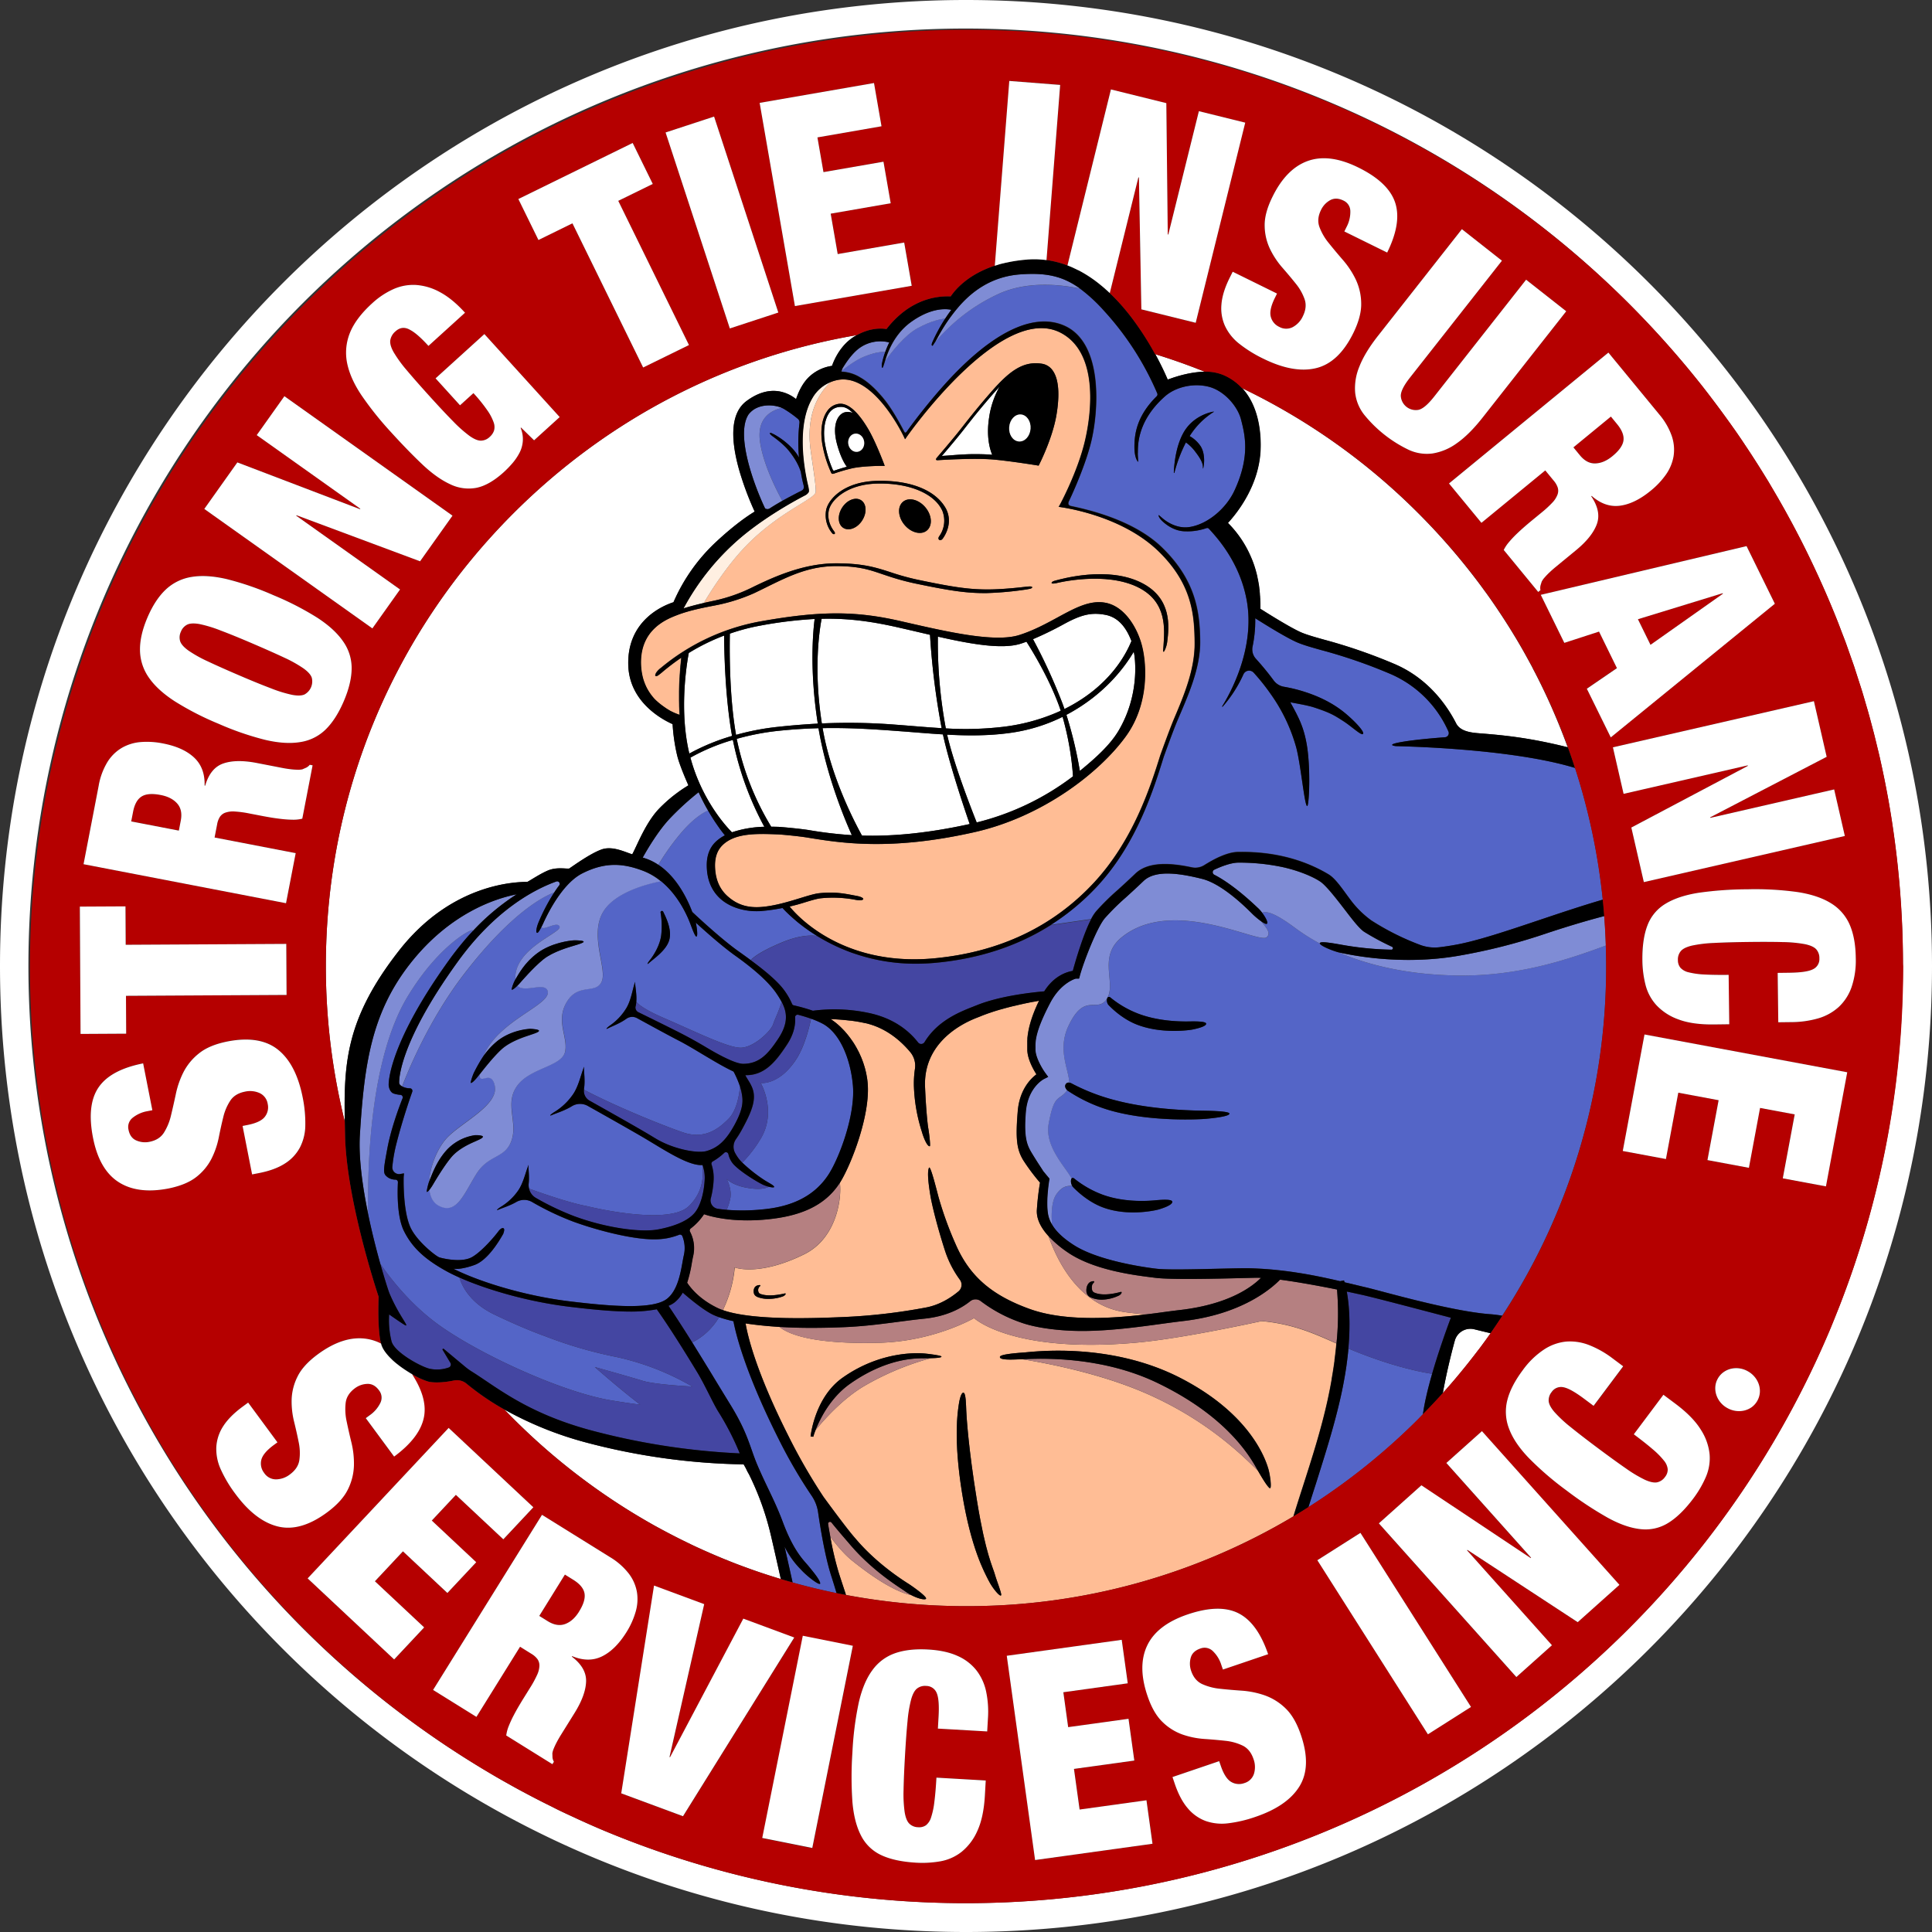 <svg xmlns="http://www.w3.org/2000/svg" viewBox="0 0 1200 1200"><rect x="0" y="0" width="1200" height="1200" fill="#333333" stroke="none"/><defs><style>.cls-1{fill:#fff;}.cls-2{fill:#b50000;}.cls-3{fill:#5465c7;}.cls-4{fill:#ffbd95;}.cls-5{fill:#4446a2;}.cls-6{fill:#b58081;}.cls-7{fill:#7f8cd5;}.cls-8{fill:#ffefe1;}</style></defs><g id="Capa_2" data-name="Capa 2"><g id="Strong_Tie_NEW_Logo" data-name="Strong Tie NEW Logo"><g id="Strong_Tie" data-name="Strong Tie"><path class="cls-1" d="M247.77,590.55c33-42.24,73.23-42.68,79.75-42.76,1.77-.87,7.84-5,12.64-7,5.25-2.26,10.78-1.1,13.31-1.26,2.66-1.74,12.85-9.19,20-11.81,6.82-2.5,14.56,1.53,19.2,2.95,3-5.45,8.27-19.5,16.49-28.15.77-.81,1.54-1.58,2.32-2.33l.72-.68c.56-.53,1.11-1,1.67-1.54l.73-.65c.67-.59,1.34-1.16,2-1.7l.27-.24c.76-.62,1.5-1.2,2.23-1.76l.61-.46c.55-.41,1.08-.81,1.61-1.19l.57-.42c.64-.45,1.26-.89,1.86-1.29l.09-.06c.69-.47,1.34-.9,2-1.29l0,0,1.72-1.09-.66-1.5-.24-.57c-.1-.21-.19-.43-.29-.65s-.22-.51-.33-.78l-.24-.56-.59-1.4-.15-.38c-.17-.39-.33-.79-.49-1.19-.07-.16-.13-.32-.19-.48-.18-.43-.35-.86-.52-1.29,0-.11-.08-.22-.13-.33-.21-.54-.42-1.08-.62-1.62l-.12-.33-.48-1.28-.16-.45-.49-1.41-.06-.16q-.26-.76-.48-1.5c0-.12-.07-.25-.11-.37-.11-.37-.22-.73-.32-1.08,0-.13-.07-.26-.1-.38-.12-.45-.23-.88-.32-1.29a114.1,114.1,0,0,1-2.73-19c-6.76-3-26.86-13.85-27.53-36.63-.81-27.69,21.52-37,28.08-39.09a112.28,112.28,0,0,1,26.55-37.55c11.4-10.61,19.75-16.25,23.88-18.74A187.16,187.16,0,0,1,459,291.67c-6-21.48-4.45-35.8,4.65-42.57,6.86-5.1,13.69-7.12,20.28-6a23,23,0,0,1,10.52,4.81c1.33-4,3.67-9.32,7.54-13.28a26,26,0,0,1,14.76-7.37c1.5-4.26,5.55-13.29,14.28-18.46l1.17-.65C451.8,221.85,377.72,260,318.85,318.85,243.75,394,202.39,493.79,202.39,600a400.34,400.34,0,0,0,11.74,96.56C213.51,660.3,214.89,632.6,247.77,590.55Z"/><path class="cls-1" d="M903.57,832.74c-2.46,8.86-5.39,21.23-7.43,32.58q3.76-4.2,7.4-8.48l1.08-1.29q3.11-3.7,6.13-7.46l1.36-1.7q3-3.82,6-7.72c.33-.43.66-.85,1-1.28q3.44-4.59,6.74-9.28c-3.69-.87-7.12-1.7-10.11-2.44A10.06,10.06,0,0,0,903.57,832.74Z"/><path class="cls-1" d="M465.15,915.67a29.93,29.93,0,0,1-1.78-3.42c-.59-1.1-1.11-2-1.5-2.7a406.24,406.24,0,0,1-98.79-13.84,219.3,219.3,0,0,1-49.72-20.18c1.81,1.88,3.63,3.77,5.49,5.62a399.93,399.93,0,0,0,76.51,59.92l2.51,1.49q4.1,2.43,8.24,4.76c.69.39,1.39.76,2.08,1.14q4,2.19,8,4.28l1.92,1q4.44,2.29,8.94,4.46l2.25,1.09q4.47,2.13,9,4.13l2.26,1q4.61,2,9.26,3.92l2,.8q4.85,2,9.75,3.77l1.26.46q5.09,1.88,10.22,3.6l.46.16q5.31,1.77,10.66,3.38l.81.25c-2.21-9.92-4.36-19.41-6.13-27A174.57,174.57,0,0,0,465.15,915.67Z"/><path class="cls-1" d="M782.85,279.31c-.88,22.18-14.46,39.21-20.26,45.52A67.42,67.42,0,0,1,777,346.24c.32.73.61,1.46.9,2.19,0,.15.11.3.17.45.27.71.52,1.41.76,2.12.05.12.09.25.13.38.22.65.42,1.3.61,1.94,0,.11.07.22.1.33.21.7.4,1.39.58,2.09,0,.16.09.32.13.48.17.69.34,1.38.5,2.06,0,.07,0,.14,0,.21.14.64.28,1.27.4,1.9l.09.44c.12.65.24,1.29.34,1.93,0,.14,0,.28.07.43.1.58.18,1.16.26,1.73a2.23,2.23,0,0,1,0,.23c.08.62.16,1.22.23,1.82,0,.14,0,.29,0,.43.06.58.12,1.15.17,1.7l0,.26c0,.51.08,1,.12,1.49,0,.1,0,.2,0,.3q.06.78.09,1.5c0,.11,0,.21,0,.31q.07,1.5.09,2.73v.21c0,.4,0,.78,0,1.13v.1c0,.36,0,.69,0,1h0c.7.45,1.49.95,2.35,1.48l.17.11,1.17.74.15.09,1.31.82.33.2,1.13.7.3.19,1.38.84.41.25,1.12.68.4.24,1.44.87.36.21,1.19.71.42.24,1.45.85.33.19,1.17.67.44.26,1.41.79.24.13q.6.35,1.2.66l.36.2,1.36.72.11.06,1.17.6.33.16,1.2.59c3.52,1.66,8.64,3.11,15.12,4.93a329.71,329.71,0,0,1,43.95,15.19c21.1,9.07,32.63,26.06,38.11,36.8,2.42,4.74,8.54,5.7,13.84,6.13,14.26,1.13,30.7,2.5,55.56,8.75q-1.83-5-3.8-10a.5.5,0,0,1-.05-.13c-1.21-3.06-2.47-6.11-3.75-9.15l-.61-1.42q-1.87-4.4-3.87-8.76l-.23-.51q-2.19-4.76-4.49-9.45l-.32-.63q-2-4.11-4.16-8.17l-1-2q-2-3.68-4-7.32c-.29-.51-.57-1-.87-1.55q-2.44-4.33-5-8.61c-.28-.47-.57-.94-.86-1.41q-2.08-3.46-4.25-6.89l-1.68-2.63c-1.27-2-2.57-3.95-3.88-5.91-.55-.82-1.08-1.64-1.64-2.45q-2.65-3.92-5.41-7.78c-.51-.72-1-1.43-1.57-2.14-1.37-1.91-2.77-3.8-4.18-5.68-.77-1-1.56-2.05-2.34-3.07a403.36,403.36,0,0,0-34.77-39.65A398,398,0,0,0,771.29,241C782.4,252.86,783.19,270.81,782.85,279.31Z"/><path class="cls-1" d="M600,0C268.63,0,0,268.63,0,600s268.63,600,600,600,600-268.63,600-600S931.37,0,600,0Zm550.9,788.21q-4,11.68-8.5,23.23c-.55,1.4-1.11,2.79-1.67,4.19-1.46,3.66-2.93,7.32-4.47,11a582.56,582.56,0,0,1-762.84,309.68q-6.84-2.9-13.58-6c-1.25-.56-2.48-1.16-3.73-1.73-3.27-1.51-6.54-3-9.78-4.6-1.32-.64-2.63-1.31-3.94-2-3.18-1.56-6.34-3.14-9.48-4.77l-3.65-1.91c-3.25-1.71-6.5-3.44-9.71-5.21l-3.15-1.76c-3.4-1.9-6.79-3.82-10.15-5.79l-2.52-1.49c-3.59-2.13-7.17-4.29-10.71-6.5l-1.81-1.12q-5.74-3.6-11.41-7.34l-1-.64q-6.07-4-12.06-8.21l-.19-.13h0a582.09,582.09,0,1,1,745-888.69q20.46,20.46,38.66,42.63,3.51,4.27,6.94,8.62,1.8,2.3,3.58,4.61,2,2.63,4,5.26c1.18,1.57,2.37,3.15,3.54,4.73,1.44,2,2.86,3.91,4.28,5.88,1.1,1.52,2.2,3,3.28,4.57,2.07,2.92,4.1,5.87,6.12,8.83,1,1.45,1.94,2.91,2.91,4.37q2.05,3.07,4.06,6.18c.94,1.46,1.89,2.93,2.82,4.4q2.37,3.72,4.67,7.49c.61,1,1.24,2,1.85,3,2,3.38,4,6.8,6,10.22.74,1.28,1.46,2.57,2.19,3.85q2.09,3.68,4.12,7.4l2.1,3.84q2.58,4.82,5.08,9.66c.24.47.49.93.72,1.4,1.88,3.68,3.72,7.4,5.52,11.13.55,1.14,1.09,2.29,1.64,3.43q2,4.2,3.93,8.43c.52,1.15,1,2.3,1.56,3.45,1.73,3.84,3.43,7.7,5.07,11.59q2.82,6.68,5.48,13.41c.77,2,1.49,3.93,2.24,5.9,1,2.53,2,5,2.88,7.58s1.85,5.25,2.77,7.87c.66,1.9,1.35,3.79,2,5.69,1,3.1,2,6.21,3,9.32.46,1.44.94,2.87,1.39,4.31,1.08,3.48,2.1,7,3.12,10.48.31,1.07.64,2.14.95,3.22,1.07,3.78,2.08,7.58,3.08,11.38.2.8.43,1.59.64,2.39,1,4.06,2,8.14,3,12.22.12.54.26,1.08.39,1.62q1.48,6.45,2.81,12.93c.07.33.15.66.21,1q1.38,6.74,2.6,13.51c0,.16.06.31.09.47q1.24,7,2.32,14v.06a586.5,586.5,0,0,1,6.76,86c0,1.08,0,2.15,0,3.23,0,5.51-.1,11-.25,16.48A578,578,0,0,1,1150.9,788.21Z"/><path class="cls-1" d="M748.33,230.89q-15.21-6.1-30.91-10.95c3.72,6.82,6.32,12.52,7.75,15.85C729.94,234,739.28,231,748.33,230.89Z"/><path class="cls-2" d="M117.11,404.12A80.05,80.05,0,0,0,129,410.76q7.69,3.66,19.58,8.73t19.86,8.09a81,81,0,0,0,13,4q5.06.94,7.7-.24a9.23,9.23,0,0,0,4.48-10.5c-.65-1.82-2.38-3.73-5.17-5.72a80,80,0,0,0-11.89-6.65q-7.69-3.65-19.59-8.72t-19.85-8.09a80,80,0,0,0-13-4q-5.06-.95-7.7.24a9.22,9.22,0,0,0-4.48,10.5C112.59,400.22,114.32,402.13,117.11,404.12Z"/><path class="cls-2" d="M990.91,287.8c3.54-.12,7.06-1.61,10.58-4.5q6.24-5.13,6.87-9.72t-3.91-10.14l-3.89-4.74-23.3,19.13,4,4.87C984.15,286.22,987.36,287.91,990.91,287.8Z"/><path class="cls-2" d="M99.83,493.77q-7.93-1.53-11.87.92t-5.3,9.48l-1.16,6,29.59,5.71,1.19-6.2q1.29-6.69-2.23-10.67T99.83,493.77Z"/><path class="cls-3" d="M421.82,767a42.83,42.83,0,0,1-7.55,2.16,44.33,44.33,0,0,1-8.18.66c-14.09,0-36.48-6-50.35-11.13a172.16,172.16,0,0,1-25.13-12,9.86,9.86,0,0,0-9.91-.07c-4,2.33-8.63,3.71-11.11,4.78-1.72.73-.71-.31,1.33-1.64a35.44,35.44,0,0,0,10.94-10.23c3-4.36,4.41-10.49,5.87-14.34.13-.35.55-1.85.54-1.48-.08,2.72.59,7.13.13,11.38a9.71,9.71,0,0,0,.21,3.19c6.65,2.41,25.17,8.94,35.83,10.85,0,0,50.47,12.66,63.44,0,9.62-9.39,8.86-20.07,8.49-25.47-.27,0-.54.05-.83.05-7.54,0-19-6.92-30.07-13.64-2-1.2-3.91-2.36-5.76-3.45-8.5-5-24.82-14.19-34.55-19.64a9.78,9.78,0,0,0-9.93.15c-4.4,2.73-9.71,4.32-12.49,5.52-1.85.8-.78-.33,1.42-1.77a38.36,38.36,0,0,0,11.74-11.05c3.24-4.71,4.72-11.31,6.27-15.47.14-.38.59-2,.58-1.59-.08,3.22.82,8.65,0,13.62a4.22,4.22,0,0,0,0,.49c24.91,13,57.48,25.33,62.82,26.9,12,3.52,20.36-2.13,27-8.93,4.58-4.66,6.53-13.42,7.06-20.06a63.41,63.41,0,0,0-3.74-8.74,1.48,1.48,0,0,0-.73-.69c-5.53-2.56-12.4-6.67-19.14-10.71-5.09-3.06-9.91-5.94-13.73-7.91-6.36-3.25-19-10.17-26.64-14.35a6.25,6.25,0,0,0-6.68.49c-3.94,2.82-8.85,4.62-11.38,5.9-1.67.85-.74-.26,1.21-1.72A35.43,35.43,0,0,0,389,626.13c2.73-4.55,3.72-10.75,4.93-14.7.11-.35.43-1.88.44-1.5.11,2.91,1.17,7.7.79,12.25,1.61,1.93,5.88,5.24,17.17,10.12,19.51,8.43,39.66,18.46,47.65,18.46s18.85-10.21,20.26-14.67c.9-2.85,3.91-8.84,5.21-13.81a59,59,0,0,0-3.12-5.09c-5-7.4-14.62-15.72-25.71-23.61C448.54,587.81,438,578.41,432.1,573l.23.82s1.38,7.08.29,7.85c-.76.54-2.76-5-3.52-6.94-.6-1.58-6-17.25-18.58-27.46-6.41,1.21-27.69,6.07-35.52,18.46-9.25,14.66,2.3,35.6-1.17,43.7s-14.09,1.08-21.24,12c-7.9,12.11.41,22.3-1.52,31.6s-21.6,10-29.7,21.12.39,22.42-3.56,34-14.18,8.48-21.89,20.91-12.35,25.76-23.53,19.59c-3.34-1.85-5.09-5.4-5.66-9.75-.61.77-1.19,1.35-1.59,1.38s.58-4.26,1.44-6.65c.58-9.49,5.21-20.74,11-26.94,8.91-9.61,32.43-20.39,29.76-32.53-2.28-10.29-9.33,0-9.49-6.79-.35.45-.61.8-.78,1-1.29,1.64-3.52,4.27-4.56,4.3-.46,0,1.09-5,2.26-7.13a94.47,94.47,0,0,1,5.38-9.34c9-22.55,42.42-32,40.05-40.71-1.63-6-14.59,1.41-18.8-3.31-1.23,1.24-2.64,2.47-3.45,2.51-.5,0,1-4.39,2.14-6.3-.95-19.57,29.05-29.06,27.5-32.92-1.44-3.62-10.16,3-11.22.17-.84,1.65-2,3.72-2.61,3.73-1.28,0-.29-4,.73-6.42a118.76,118.76,0,0,1,9.76-18.68c-6.13,2.27-26.6,12.24-56.39,51.28-21.7,28.42-34.48,59.82-38,69.21a10.39,10.39,0,0,0,3.84,1.11l1,.05a1.59,1.59,0,0,1,1.43,2.09l-.44,1.28c-.09.2-5.5,15.6-9.29,30.52a92.29,92.29,0,0,0-2.62,14.53,4.17,4.17,0,0,0,5,4.77h.05l2.15-.36-.2,2.17c0,.22-.66,21.64,4.51,32C259.47,771.48,271,780.4,273,781s12.82,3.25,19.44.19c5.28-2.45,13.57-11.57,17.22-16.47.34-.46,1.88-2.18,2.9-1.91s.54,2.16,0,3.64c-2.3,4-9.31,16.07-17.69,19.2-2.74,1-7.73,2.48-11.2,2.48-.69,0-1.37,0-2-.09,14.95,7.56,43,16.74,72.81,20.32,26.09,3.13,51.42,5.09,59.95-1.74,6.39-5.11,8.25-15.55,9.49-22.46.29-1.62.55-3.08.82-4.27a19.82,19.82,0,0,0-.85-12.09A1.56,1.56,0,0,0,421.82,767ZM403.69,596.24c1.86-2.34,6.52-9.16,7.07-16.31a50.3,50.3,0,0,0-.49-13.12.86.86,0,0,1,1.66-.43c1.9,3.86,5.56,11.33,3.66,17.68S406,595.46,403,598.22C401.56,599.47,402.18,598.16,403.69,596.24Z"/><path class="cls-3" d="M472.5,672.67s10.21,17.53,0,34.56a79.33,79.33,0,0,1-11.45,14.9,96.16,96.16,0,0,0,13.94,11c2.66,1.69,5.61,3.14,5.89,4,.2.62-1.47.45-3.41,0-1.65.89-5.72,2.16-14.36.47s-11.78-5.39-11.78-5.39,3.14,5.84,2.39,11.45a34.85,34.85,0,0,1-2.39,7.82,124.26,124.26,0,0,0,23-.33c18.57-1.86,31.63-8.74,39.92-21,6.82-10.11,17.16-37.43,15.54-55.89-1.44-16.41-8-32.6-18.79-38.39a52.46,52.46,0,0,0-7.22-3.1c-1.12,5.42-4,17.1-9.15,25.08C484,674.21,472.5,672.67,472.5,672.67Z"/><path class="cls-1" d="M602.29,511.84c-3.57-10.35-12.7-37.55-16.62-55.68-9.25-.56-18.28-1.4-26.9-2-14.94-1.1-30.23-2.22-47.83-1.88a1.55,1.55,0,0,0,0,.21c5.07,29.71,19.42,57.47,24.43,66.55C552.5,519.5,574.13,518,602.29,511.84Z"/><path class="cls-1" d="M508.4,452.3c-7.76.21-16,.7-24.8,1.61a154.27,154.27,0,0,0-26,5,170.49,170.49,0,0,0,21.42,54.57c1.5,0,3,0,4.42.08s13,1.09,18.88,2a253.78,253.78,0,0,0,26.75,3.16c-4.32-9.6-15.59-36.51-20.6-65.85C508.46,452.68,508.44,452.49,508.4,452.3Z"/><path class="cls-4" d="M651.22,767.76c-5-5.51-7.45-10.87-7.23-16a166.45,166.45,0,0,1,1.94-17.25,127.85,127.85,0,0,1-10.32-13.78c-4.19-6.85-4.94-13.42-3.51-30.57,1.1-13.27,7.9-20.12,11.6-22.91-2.1-3.31-5.66-9.77-5.66-15.39,0-.36,0-.77,0-1.22,0-.28,0-.58,0-.89v-.33c0-.22,0-.45,0-.7v-.46c0-.22,0-.44,0-.67s0-.39,0-.59,0-.44,0-.68,0-.44.05-.67,0-.47,0-.72,0-.49.07-.75l.09-.78c0-.27.07-.54.11-.83s.08-.54.12-.82l.15-.92c.06-.29.11-.58.17-.89s.13-.65.21-1,.14-.63.21-.95.17-.71.27-1.08.18-.67.27-1,.21-.76.33-1.16.22-.72.34-1.09.25-.82.4-1.25.26-.77.4-1.16.31-.87.48-1.33.32-.83.48-1.24.36-.93.56-1.42.38-.88.57-1.32.42-1,.65-1.51c.36-.8.75-1.63,1.16-2.47l.2-.44-3.39.65-.19,0-1.76.35-.12,0L638,623l-.29.06-1.7.37-.48.1c-1.33.3-2.72.61-4.13.95l-.6.14L629,625l-.46.12-2.15.55-.52.13-1.72.46-.64.18-2.16.61-.08,0-2.13.64-.63.2c-.58.17-1.15.36-1.72.54l-.49.16-2.11.71-.48.17-1.66.6-.57.21c-.69.26-1.36.52-2,.79-.91.37-1.87.74-2.86,1.13-13.93,5.46-33.08,18.31-32.06,42.89.53,12.76,1.53,23,2,25.67s1.53,11.1.95,11.2c-1.59.26-3.81-5-5-9.25a103.46,103.46,0,0,1-4.88-28.47,62.17,62.17,0,0,1,.66-10.33,13.11,13.11,0,0,0-2.88-10.37c-4.9-5.9-13.3-13.83-25.13-17.32-.9-.27-1.83-.51-2.78-.73l-.21,0c-.9-.21-1.82-.4-2.76-.58l-.3-.06c-.92-.17-1.85-.33-2.8-.47l-.31-.05c-1-.14-1.92-.28-2.89-.39l-.24,0c-1-.13-2-.24-3.06-.34h0c-2.11-.21-4.18-.36-6.14-.48h0l-2.86-.14h0a43,43,0,0,1,6.11,4.87l.1.09c.49.48,1,1,1.46,1.49.19.19.39.38.57.59.43.45.84.93,1.25,1.4.24.28.48.55.71.83.38.45.74.92,1.11,1.39s.51.66.76,1,.67.92,1,1.39l.78,1.14c.3.46.59.93.89,1.4s.51.84.76,1.27.54.93.8,1.41.49.92.73,1.39.48.93.71,1.41.46,1,.68,1.5.42.93.62,1.41.42,1.06.62,1.6.36.93.52,1.4.38,1.15.56,1.73.29.91.42,1.37.33,1.24.48,1.86c.11.44.23.87.32,1.3.16.71.28,1.42.41,2.14.06.36.14.73.2,1.09.17,1.09.3,2.19.4,3.29,1.76,20-10.36,51-17.24,61.92,1.26,9.43-1.87,34.48-22.22,44.46-28.35,13.92-43.05,8.14-43.05,8.14A77.84,77.84,0,0,1,449,813.74c19.06,6.72,59.11,4.94,75.94,4.23a356.88,356.88,0,0,0,49.68-5.76c8.82-1.55,16-6.19,20.75-10.17a5.29,5.29,0,0,0,.78-7.21,64,64,0,0,1-9.34-18.4c-4.39-13.66-7.9-27.46-9-34.13-1.75-10.72-1.66-15-.84-16.94s4.28,11.88,5.9,18a218.55,218.55,0,0,0,10.66,29.43c8.22,18.93,21.29,31.4,46.23,40.32,20.84,7.44,48.91,6.08,72.3,3.25-6.47-.5-11.88-1.07-15.46-1.73C670.29,809.75,657.12,784.38,651.22,767.76ZM485.75,805.41a26.41,26.41,0,0,1-8.57,1.35,18.09,18.09,0,0,1-6.25-1c-1.58-.58-2.48-1.48-2.69-2.65-.4-2.27.38-4.24,2.44-4.75,2.54-.61,1.49.5,1,.88a3.21,3.21,0,0,0-.63,3,2,2,0,0,0,1.44,1.5c5.44,2,14-.15,15-.36S488,804.72,485.75,805.41Z"/><path class="cls-1" d="M472.35,388.54a126.79,126.79,0,0,0-19,5c-.17,7.6-.55,38.08,3.85,62.88a156.61,156.61,0,0,1,26.18-5c9-.93,17.05-1.55,24.6-2-5.28-33.43-2.89-57.88-2-65A257.79,257.79,0,0,0,472.35,388.54Z"/><path class="cls-1" d="M561.79,390.61l-3.36-.77c-16.74-3.83-31.24-5.89-48.1-5.5-1.18,6-5.23,30.71.14,65a369.74,369.74,0,0,1,46.06.79c9.22.68,18.68,1.58,28.35,2.14a459,459,0,0,1-7.24-58C572.3,393.06,567,391.79,561.79,390.61Z"/><path class="cls-1" d="M454.73,457.1c-4.5-25-4.89-54.92-4.91-62.34a127.67,127.67,0,0,0-22,10.83c-1.34,7.11-6,35.85.38,62.46A131.28,131.28,0,0,1,454.73,457.1Z"/><path class="cls-1" d="M666.49,482.16A180.7,180.7,0,0,0,660,445.22a106,106,0,0,1-32.8,10c-13.1,1.81-26.22,1.74-38.94,1.05,4.16,18.24,14.54,44.89,18.39,54.52A163.35,163.35,0,0,0,666.49,482.16Z"/><path class="cls-3" d="M270.1,821.13c24.08,18.24,77,43,108.73,48.53,6.05,1,12.43,2,18.8,2.81-14-10.77-28.2-23.38-28.2-23.38s21.72,6.06,29.77,8.55S430,861.2,430,861.2a162.28,162.28,0,0,0-47.21-18.36,267,267,0,0,1-43.95-12.79c-9.07-3.27-19.39-7.64-31.58-13.46-16-7.6-20.63-18.71-21.89-23.07-3-1.32-5.63-2.62-7.89-3.85-13.79-7.58-21.49-14.82-26.58-25-4.29-8.57-4.13-23.41-3.78-30.32a1.56,1.56,0,0,0-1.49-1.66,8.36,8.36,0,0,1-4.76-1.41l-.23-.19c-2.79-2.19-2.78-3.21,0-18.2,2.13-11.26,6.7-24.07,9.36-30.71a1.57,1.57,0,0,0-1.33-2.16,16.56,16.56,0,0,1-4.3-.85c-2.11-.79-3-3.79-3-5.43,0-2.61,1.07-27,38-78.11q1.43-2,2.85-3.82c.31-.42.63-.81.94-1.22.64-.82,1.28-1.64,1.92-2.43l1.11-1.37c.58-.71,1.17-1.42,1.75-2.11l1.18-1.37,1.7-1.94,1.2-1.33c.31-.33.61-.68.92-1l.15-.16c4.6-4.75-18.94,5.17-40.06,40.29-23.14,38.47-24.93,104.41-24.39,135,2.37,11.43,5.15,22.24,7.55,30.81C242.17,793.63,253.9,808.86,270.1,821.13Z"/><path class="cls-1" d="M633.93,399.83c-11.7,3.69-31.34.13-51.4-4.41a290.66,290.66,0,0,0,4.94,57,200.77,200.77,0,0,0,35.8-1,120.71,120.71,0,0,0,35.58-9.95c-.43-1.3-.88-2.6-1.36-3.89-6.19-16.56-15.59-32.18-19.93-39C636.33,399,635.12,399.46,633.93,399.83Z"/><path class="cls-1" d="M694.73,453.9c13.34-22.49,10.41-45.37,9.46-49.06-5.27,8.91-17.68,26.39-41.82,39.16a260.36,260.36,0,0,1,8.34,34.83C680.67,470.72,689.58,462.59,694.73,453.9Z"/><path class="cls-1" d="M686.72,381.91c-8.81-1.72-15.21-.07-25.68,5.62A212.9,212.9,0,0,1,641.62,397a347.86,347.86,0,0,1,18.22,39.72c.46,1.22.89,2.44,1.32,3.67,27.7-13.72,38.15-33.75,41.62-42.22C700.46,392.2,696.15,383.75,686.72,381.91Z"/><path class="cls-1" d="M474.74,513.52a192.87,192.87,0,0,1-19.54-53.94,125,125,0,0,0-26.37,11c7.22,26.87,22.7,43.25,25.81,46.37A68.73,68.73,0,0,1,474.74,513.52Z"/><path class="cls-3" d="M883.77,878.47c0-.18.05-.35.07-.53l.15-1c.07-.44.13-.88.21-1.33s.11-.69.17-1,.16-.91.25-1.37.13-.72.2-1.08.18-.92.28-1.39.16-.74.23-1.12.2-.93.31-1.4.17-.77.26-1.15.21-1,.33-1.44l.27-1.14.36-1.47c.1-.39.2-.77.29-1.16l.39-1.49.3-1.14c.13-.51.27-1,.4-1.51s.22-.77.32-1.16l.42-1.51c.11-.37.21-.75.32-1.12s.13-.44.19-.66c-8.84-1.39-27-5.25-52-15.7h0c0,.39-.07.76-.1,1.15l0,.26c-.13,1.35-.28,2.74-.45,4.15,0,.45-.11.9-.16,1.35-.15,1.21-.32,2.44-.49,3.69,0,.37-.1.73-.16,1.11-.23,1.58-.49,3.21-.77,4.87-.06.39-.14.8-.21,1.19q-.35,2-.75,4.11c-.09.5-.19,1-.29,1.51-.35,1.78-.72,3.6-1.13,5.46-4.2,19.18-10.06,37.37-15.72,55q-2.46,7.62-4.72,14.81a399.9,399.9,0,0,0,68.63-55.06C882,880.27,882.9,879.36,883.77,878.47Z"/><path class="cls-1" d="M518.36,292.25c1.73-.57,4.7-1.56,7.64-2.34-1.1-1.41-3.74-5.44-6.06-13.9-3.58-13,1-19.45,5.45-20.06a8.05,8.05,0,0,1,4.35.59c-2.46-2.39-4.83-4.19-8.46-3.76a8.41,8.41,0,0,0-6.11,3.5c-3.21,4.45-4.16,12.08-2.55,20.41a72.08,72.08,0,0,0,4.61,15A.82.82,0,0,0,518.36,292.25Z"/><path class="cls-3" d="M508.11,939.37a24.28,24.28,0,0,0-3.94-10.23,307.14,307.14,0,0,1-20.29-34.78C463,853,457.07,828.89,455.51,820.59a75.55,75.55,0,0,1-8.89-2.47,40.45,40.45,0,0,1-16.71,15.72l.22.35.44.69,1.84,3,.4.64,1.63,2.63.51.83c.68,1.09,1.36,2.2,2.06,3.34l.33.54,1.87,3.05.62,1q1.13,1.83,2.29,3.76c4.58,7.58,8.43,13.85,11.7,19.18,10.94,17.87,11.94,26.36,16.63,37.33,2.48,5.8,4.72,10.49,6.89,15,3,6.35,5.9,12.34,8.85,20.25,6.81,18.27,13.12,23.85,15.93,27.29,2.61,3.2,6.56,7.84,7.23,10.42.73,2.79-8.09-4-11.9-8.24a54.18,54.18,0,0,1-10.2-14.28c1.56,6.81,3.28,14.47,5,22.29q13.51,3.78,27.31,6.6c-1-3.31-2.08-6.88-3.37-10.93C512.45,966.88,509.62,949.77,508.11,939.37Z"/><path class="cls-3" d="M529.94,592h0Z"/><path class="cls-3" d="M485.64,585.34c10.9-4.55,18.16-4.56,22-4l-.23-.15-.75-.46q-1-.63-1.95-1.26l-.51-.33q-2.44-1.62-4.57-3.2l-.15-.11c-.64-.48-1.27-1-1.87-1.42l-.48-.37-1.39-1.1-.55-.46-1.17-1-.56-.48-1-.88-.53-.47-.89-.8-.5-.46-.77-.72-.45-.43-.67-.65-.4-.39-.55-.56c-.67-.68-1.21-1.25-1.62-1.7l0,0h0c-2.13.42-4.3.8-6.46,1.11l-.61.08c-.88.12-1.76.24-2.62.34-1.08.13-2.15.23-3.2.32s-2.2.13-3.29.13c-8.78,0-17-2.83-22.5-7.83s-8.26-11.84-8.36-20.42c-.07-6.2,1.76-11.16,5.45-14.75a24.3,24.3,0,0,1,5.8-4.1l-.77-1c-.07-.1-.15-.19-.23-.29l-.84-1.08-.14-.18-1.08-1.45-.29-.41-1-1.43-.25-.36-1.32-1.93c-.1-.16-.21-.32-.32-.48l-1.16-1.79c-.11-.18-.23-.36-.34-.55-.49-.76-1-1.56-1.48-2.39l-.29-.5c-.31-.52-.62-1-.93-1.58h0s-7.62,2.55-18.18,15.59a147.93,147.93,0,0,0-12.72,18.12c11.37,7.55,17.92,21,21.08,29.32l0,0c.17.16,17,16.1,28.62,24.36,2.52,1.79,5.1,3.64,7.65,5.53C468.17,594.26,473.09,590.57,485.64,585.34Z"/><path class="cls-3" d="M831.14,591.47c-4.24-1.15-11.2-4.07-11.44-5.49a122.87,122.87,0,0,1-15.13-9.53c-12.94-9.6-18-10.69-20.76-9.54,1.88,2.51,3.74,5.73,3.1,6.72-.39.61-1.83-.09-3.51-1.27,2.57,3.23,6.58,7.31,3.27,9.88-5.12,4-58.54-25.62-90,0-14.71,12-3.62,27.54-8.67,37.31.69-.8,1.66,0,1.66,0a62.06,62.06,0,0,0,16.63,9.8c14.87,5.88,31.52,5.1,34,5.07s8.54,0,8.83,1.31c.42,1.92-6.8,3.4-8.59,3.76s-19.27,2.89-34.54-3.15c-10.32-4.08-17.39-12.07-17.68-12.33a4.82,4.82,0,0,1-.73-3.77c-6,9.71-13.93-4.68-24.13,17.42-6.72,14.56.47,26.94.67,34.82a4.1,4.1,0,0,1,1.24.38,124.13,124.13,0,0,0,27,10.47c24.4,6.51,52.3,6.5,56.54,6.59s14.26.35,14.65,1.7c.55,1.92-11.63,3.06-14.65,3.33s-32.44,2-57.49-4.71a94.19,94.19,0,0,1-28.59-13c-5.17,7-8,1.51-11.52,20.79-2.59,14.21,10.53,26.82,14.25,34,.61-.84,1.6,0,1.6,0a63,63,0,0,0,17.5,10c15.39,5.67,31.93,3.62,34.46,3.42s8.51-.63,8.93.88c.6,2.16-6.47,4.35-8.22,4.88s-19,4.61-34.76-1.21c-10.68-3.93-18.48-12.55-18.79-12.82a6.84,6.84,0,0,1-.44-.74c-1.61.53-5.71-.82-10.06,5.93-2.83,4.39-2.78,12.76-2.34,18.48,2.48,4.08,6.79,8.36,13.85,12.79C684.56,784.38,718.27,788,718.27,788c9.74,1.22,47.91-.54,58-.29,1.73,0,3.45.12,5.17.21l1.36.07c1.46.08,2.92.18,4.36.29l.75.06c1.67.13,3.31.29,4.95.46l1.21.13c1.34.14,2.65.29,4,.46l1.07.13c1.57.2,3.12.42,4.66.64l1,.16,3.71.58,1.19.2c1.46.25,2.9.5,4.32.76l.74.14,3.52.68,1.31.26,3.37.7.86.19,3.4.74,1.46.33,2.25.52,1.35.32,2.47-.49,0,.17v0l.29,1h0l1.87.45.13,0,8.3,2h0c.92.22,1.78.43,2.59.61,9.63,2.2,52.14,14.7,77.1,16.73a68.44,68.44,0,0,1,8,1A394.85,394.85,0,0,0,997.61,600c0-4.25-.09-8.49-.22-12.71-24.56,9.09-54.62,19-91.39,18.62C874.11,605.56,849.45,599.29,831.14,591.47Z"/><path class="cls-3" d="M871,460.81c8.29-1.41,20.57-2.43,26.51-2.86a2.57,2.57,0,0,0,2.17-3.58,69.47,69.47,0,0,0-35.93-35.7,320.91,320.91,0,0,0-43.12-14.89c-6.78-1.91-12.14-3.42-16.17-5.33-.4-.19-.82-.39-1.24-.61l-.34-.16-1.21-.62-.12-.06-1.38-.73-.37-.21q-.6-.31-1.2-.66a2.49,2.49,0,0,1-.28-.15l-1.43-.8-.42-.24-1.22-.7-.31-.17-1.49-.87-.39-.23-1.24-.74-.33-.19-1.5-.9-.31-.18-1.25-.76-.32-.2-1.48-.9-.12-.07-1.35-.84-.23-.14-2.78-1.73,0,0c-.9-.56-1.73-1.08-2.47-1.56h0c0,1.5,0,3-.06,4.43,0,.15,0,.29,0,.44q-.09,1.92-.27,3.78c0,.25,0,.5-.07.74q-.18,1.71-.42,3.36c0,.28-.07.56-.12.84-.21,1.32-.44,2.63-.7,3.89a8.63,8.63,0,0,0,2,7.63,171.71,171.71,0,0,1,11.07,13.51,10,10,0,0,0,6.37,3.93,93.46,93.46,0,0,1,13.43,3.34c11.09,3.62,19.21,8.48,25.33,13.74s11.37,11,10.32,12.24-7-4.66-12.37-8.06-7.66-5-18.11-8.43c-4.27-1.4-12.26-2.65-14.67-3.18,4.93,9,8.1,14.66,10.1,25.66,2.71,14.94,1.57,39.1.35,38.82-1.73-.41-4.1-27.93-7.19-37.84a105.67,105.67,0,0,0-15.43-31.75,130.65,130.65,0,0,0-10.59-13.28,3.85,3.85,0,0,0-6.34,1,81.28,81.28,0,0,1-12.89,20.09.19.19,0,0,1-.31-.22c4.57-7.28,20.67-35.68,15.23-65.76-4.23-23.37-18.07-38.61-23.49-44.5a1.41,1.41,0,0,0-1.53-.37,37.8,37.8,0,0,1-6,1.52,34.48,34.48,0,0,1-7,.45c-8.18,0-14.07-6-15-6.92-1.8-1.9-2.13-3.65-1.4-3s2.56,2.2,2.56,2.2c.65.51,7.58,6.41,16.28,5.08,11.45-1.75,22.87-11.69,27.93-22.59,10-21.47,6.51-34.82,4.09-44.29-2.06-8-10.36-17.91-20.28-20.34-9.71-2.39-20.52.36-26.9,6-18.2,16.06-16.7,32.13-16.91,35.14-.11,1.59.43,6,.08,5.53-1.4-1.72-2.16-5-2.18-9.16,0-8.69,1.78-19.64,13.82-31.52a1.65,1.65,0,0,0,.38-1.77,181.44,181.44,0,0,0-33.2-51.46,101.5,101.5,0,0,0-14.81-13.66c-12.26-2.57-32.36-4.72-50,3A113,113,0,0,0,580.4,213c-.53.81-1.07,1.86-1.35,1.73-.67-.33-.31-1.42.31-2.75a104.7,104.7,0,0,1,7.81-14.11c-2.62.21-8.52,1.22-17.19,5.92-8.19,4.43-16.57,15.32-20.23,20.46-.14.46-.26.86-.35,1.14-.36,1.14-.93,3-1.23,3s-.4-2-.17-3a53.68,53.68,0,0,1,1.94-6.76c-1.45-.19-5.68-.28-13.59,3-4.63,1.94-9.74,5.62-13.54,8.66,0,0,0,.1,0,.14h0l-.1.33a24,24,0,0,1,11.8,3.66l0,0c.55.32,1.1.67,1.66,1l.11.08c.53.35,1.06.72,1.59,1.12l.2.15c.5.38,1,.77,1.5,1.18l.29.24c.47.4.94.79,1.42,1.22l.39.37c.44.39.87.79,1.31,1.21l.55.55c.38.38.77.76,1.15,1.16.24.25.47.51.7.76l1,1.08,1,1.13.72.83c.57.68,1.13,1.38,1.7,2.09,4.84,6.15,9.74,15.26,11.68,19,.56,1.07,1,1.6,2,.17,3.87-5.55,18.13-24.42,32.26-38.43,26-25.87,48.31-34.43,65.06-27.3,24.67,10.49,21.69,52.95,17.11,72-3.28,13.7-10.9,30.91-13.85,37.08-.7,1.46-.55,2.72,1.23,3.1,8.89,1.92,38.29,8.11,56.44,25.64,21.64,20.91,23.63,41.18,23.81,58.54.17,17.06-8,34.56-14.13,49.07-2.82,6.65-8.5,22.54-8.5,22.54-6.29,20.2-16.82,54-41.26,80.32a146.3,146.3,0,0,1-29,24.13l25-3.62a26.13,26.13,0,0,1,3.06-4.81,149,149,0,0,1,13.58-13.41c3.11-2.83,6.63-6,10.83-10.06,8.1-7.77,22.23-6.67,35.07-3.94a10.49,10.49,0,0,0,7.75-1.34c2-1.23,4.4-2.65,7-4h0c4.46-2.23,9.47-4.11,13.74-4.2,9.58-.17,33.22,0,56.47,13.88,4.8,2.87,9.46,10.44,14.52,17a59.85,59.85,0,0,0,12.07,11.64A160.54,160.54,0,0,0,882.27,587a25.78,25.78,0,0,0,12,1.33q4.74-.58,9.64-1.47c13.59-2.44,32.36-8.75,52.23-15.42,12.81-4.3,26.23-8.8,39.4-12.66A396.14,396.14,0,0,0,978.3,477c-40.6-12.45-110.66-13.5-111.19-13.55C867.11,463.46,859.71,462.73,871,460.81ZM735,269c5.75-10.45,16.33-12.87,18.78-13.31a.11.11,0,0,1,.08.21,47.29,47.29,0,0,0-14.91,15,19.78,19.78,0,0,1,6.91,6.44c3,5,2,11.86,1.47,13.63,0,.09-.12.09-.12,0-.06-1.69.25-3.89-4.53-10.06a26,26,0,0,0-6.06-6.07,89.45,89.45,0,0,0-7.15,18.82.17.17,0,0,1-.34-.05C729.23,289.42,730.08,277.83,735,269Z"/><path class="cls-1" d="M620.87,240.16c-1.23,1.3-2.48,2.69-3.77,4.16-8,9.11-12.78,15.17-18.69,22.74-3.62,4.62-9.36,11.44-12.73,15.36-1.2,1.4-.63.76.08.73,4.49-.24,12-1.08,19.33-1.08,3.29,0,6.49.07,9.28.25l1.92.15c-1.18-2.75-3.89-10.66-1.92-23.2A54.3,54.3,0,0,1,620.87,240.16Z"/><path class="cls-4" d="M559.16,385.78l3.37.77c25.9,5.94,55.26,12.67,70.39,7.91,8.85-2.79,16.76-7.09,23.74-10.88,10.9-5.93,20.29-11.05,30-9.15,11.66,2.27,19.22,15.08,22.16,25.36,3.37,11.77,5.13,37.13-9.6,57.5-16.49,22.82-52,50.09-94,59.57-52.15,11.77-83.16,6.74-103.68,3.4-6-1-17.28-2-18.58-2-12.89-.49-26.45-1-34.28,6.67-3.22,3.13-4.75,7.36-4.68,12.92.09,7.85,2.62,14.1,7.53,18.58,5.66,5.16,12.09,7.65,21.4,6.91,8.23-.66,17-3.34,24-5.49,4.83-1.48,9-2.76,11.9-3.06,10.2-1,15.87.31,23.25,1.7,5.67,1.06,5,3.43-.52,2.46a74.45,74.45,0,0,0-21.85-1c-2.66.27-6.71,1.52-11.41,3-.75.23-1.53.45-2.33.68l-1.08.3-1.15.3c-1.1.29-2.24.57-3.4.84h0c.31.39,28.69,38,90,32.16,40.33-3.81,73.66-19.61,99.06-47,24.17-26,34.92-58.95,41.17-79,0,0,5.72-16,8.55-22.7,6.09-14.36,13-30.63,12.83-47.35-.18-17-1.43-36.44-22.6-56.9-23.91-23.09-61.88-27.45-61.88-27.45l.67-1.12c.12-.2,11-20.24,15.58-39.5,4.47-18.64,8.32-55.29-14.91-67.47-36.89-19.35-95.33,64-95.92,64.84l-.83,1.24-.63-1.36c-.19-.43-19.23-40.84-42.2-35.24a24.62,24.62,0,0,0-3.18,1c-6.09,5.54-15.52,18.08-12.68,41.25.95,7.74,3.61,23,3.29,27.1s-20.8,11.46-40.93,31.07c-13.89,13.54-25.45,32.52-28.56,37.82,1.87-.42,3.74-.83,5.63-1.23a100.65,100.65,0,0,0,25-8.73c12.77-6.17,31.19-14.62,51.4-14.62,16.7,0,24.67,2.57,33.9,5.55A153.62,153.62,0,0,0,570,360.12c20.68,4.33,31.4,6.12,44.22,6,8.44-.07,18.36-1.14,22.34-1.61a25.44,25.44,0,0,1,2.61-.23c2.56-.16,2.25,1.1.22,1.48-1.21.22-1.5.3-2.6.46a205.27,205.27,0,0,1-24.06,2.16c-13,.12-23.77-1.69-44.57-6a155.14,155.14,0,0,1-17.09-4.71c-9.1-2.93-15.45-6.05-31.89-6.05-19.82,0-34,8.78-51,16.86A110.51,110.51,0,0,1,444.25,376c-7.64,1.48-16.29,3.15-24,6.13-6.88,2.67-23.9,9.49-22.14,32.49.08,1,.2,1.94.35,2.87l.12.71c.15.82.31,1.62.51,2.39l.06.28c.23.86.49,1.69.77,2.49l.19.51c.27.71.55,1.4.85,2.07a2.72,2.72,0,0,1,.11.25c.36.77.74,1.5,1.15,2.21l.12.21c.4.67.8,1.32,1.23,1.93a.83.83,0,0,0,.08.12,31.17,31.17,0,0,0,3,3.71h0q1.32,1.29,2.82,2.52c.53.43,1.06.84,1.58,1.23l.38.28c.52.38,1,.75,1.54,1.09l0,0c.51.34,1,.66,1.5,1l.33.2,1.42.85c.56.29,1.09.55,1.61.79l.16.08,1.43.63.17.06c.94.39,1.76.69,2.43.91h0c-.07-1-.12-2-.17-3v-.15c0-.89-.08-1.76-.1-2.63,0-.14,0-.28,0-.41,0-.9,0-1.78-.05-2.65v0c0-1.83,0-3.6,0-5.31,0-.12,0-.24,0-.36,0-.79,0-1.56.05-2.33V427c.05-1.63.11-3.19.2-4.68,0-.11,0-.22,0-.33,0-.65.08-1.29.12-1.91a1.55,1.55,0,0,0,0-.22c.1-1.36.2-2.65.31-3.85l0-.37c0-.47.09-.94.13-1.38,0-.11,0-.23,0-.33.11-1.06.21-2,.32-2.89,0-.13,0-.25,0-.38,0-.3.08-.6.11-.87s0-.23,0-.34c.05-.36.09-.7.14-1-4.77,3.22-8.29,6.06-10.52,7.86-.78.63-1.44,1.29-3.42,2.8-2.79,2.13-2.62-.11-1.29-1.8a11.92,11.92,0,0,1,2.48-2.43,133.74,133.74,0,0,1,61.35-28.85C509,379.4,531,379.33,559.16,385.78Zm150.15-23.65c18.79,9.68,16.86,27.24,15.67,36.64-.37,3-1.76,6.26-2.28,6.07s-.13-2,0-3.67c.61-10.23,2.41-27-15.31-36.13-20.55-10.58-51.05-2.91-51.37-2.82,0,0-2.72.59-2.82-.07-.15-1,2.35-1.54,2.35-1.54C658.88,359.74,688.18,351.24,709.31,362.13ZM513.82,255.3a10.38,10.38,0,0,1,7.19-4.46c7-.92,13.84,8.12,18.37,15.85s9.66,21.4,9.72,21.54l.42,1.14H548.3c-.11,0-10.67-.07-18.22,1.33a106.69,106.69,0,0,0-12,3.43c-1.29.42-1.58-.05-1.65-.18l-.21-.43A71.58,71.58,0,0,1,511,277C509.28,268.23,510.34,260.11,513.82,255.3Zm21.69,68c-3,4.74-8.31,6.79-11.74,4.58s-3.74-7.84-.69-12.58,8.31-6.79,11.75-4.58S538.57,318.52,535.51,323.26Zm40.21,6.22c-3.59,3-9.82,1.42-13.92-3.5s-4.52-11.34-.93-14.33,9.83-1.43,13.93,3.5S579.31,326.48,575.72,329.48Zm9.82,5.08c-1.43,1.92-3.67.54-2.12-1.54a16.63,16.63,0,0,0,1.93-15.67c-4.75-10.85-20.75-17.54-40.79-17-18.38.48-28.49,10.11-29.8,16.79-1.37,7,2.82,12.18,3.37,12.92,1.25,1.67-.34,2.25-1.24,1.12a17.54,17.54,0,0,1-3.77-14.36c1.32-6.74,11-17.62,31.4-18.15,20.73-.53,36.79,5.65,43.14,17.48C592,324.77,587,332.64,585.54,334.56Zm29.34-49.3c-10.72-.7-27.76.27-31.64.51l-.8.05s-.75.08-1-.27.3-1.12.3-1.12l.1-.11c1.06-1.24,10.23-11.89,15.24-18.3,5.93-7.58,10.74-13.66,18.75-22.81,10.82-12.37,19.4-19.17,31.22-17.32a10,10,0,0,1,6.77,4.21c4.73,6.58,3.87,18.79,2.31,27.87-2.51,14.61-10.66,30.52-10.74,30.68l-.28.54-.6-.09C644.32,289.06,624.62,285.89,614.88,285.26Z"/><path class="cls-3" d="M472.16,275c2.36,15.08,11.52,32,13.8,36.07,4-2.23,7.24-3.88,9.63-5.15S500,304.48,499,301c-.53-2-1.09-4.66-1.59-7.76-.83-2.77-2.88-7.79-8.05-13.93-3.4-4.06-9.49-8.29-9.54-8.33s-1.93-1.41-1.65-1.93,2.31.68,3,1a46.17,46.17,0,0,1,10.32,7.82,29.21,29.21,0,0,1,4.79,6.31,104,104,0,0,1,.3-21.48,2.8,2.8,0,0,0-1-2.54,69.25,69.25,0,0,0-8.86-6.27c-.34-.18-.69-.35-1.06-.51C478.7,254.92,469.8,259.83,472.16,275Z"/><path class="cls-4" d="M824.57,869.43c.43-2,.82-3.89,1.2-5.79.1-.46.19-.93.28-1.39.36-1.86.71-3.69,1-5.48a2.34,2.34,0,0,1,0-.26c.3-1.72.58-3.39.84-5,.07-.43.13-.87.2-1.29.26-1.68.5-3.34.72-4.94,0-.16,0-.31,0-.46.2-1.49.38-2.93.55-4.35,0-.4.09-.79.13-1.18.17-1.5.32-3,.46-4.4,0-.16,0-.31,0-.47-12.8-5.67-25.24-11.42-43.48-13.55l-2.85-.3C762.64,825.1,728.29,832,705.21,834c-76.8,6.7-100.2-15.3-100.2-15.3s-24.75,14.4-58.52,15.31c-42.24,1.13-57.18-5.6-62.38-9.87-7.21-.44-14.41-1.13-21-2.17,1.28,7.62,6.44,29.91,26.53,69.76a355.57,355.57,0,0,0,21.89,38s13.29,18.25,18.66,24.5l1.84,2.14c13.67,16,30.55,26.25,32.6,27.59s9.9,6.87,10.47,8.67c.42,1.31-3.9.79-9-1.83-5.92-1.21-17.4-5.83-37.15-21.73-4.76-3.84-9.87-10.1-13.28-14.62a193.18,193.18,0,0,0,5.3,22.56c1.62,5.08,3.12,9.51,4.44,13.62A402.06,402.06,0,0,0,600,997.61,395.18,395.18,0,0,0,803.28,941.9c1.77-5.78,3.69-11.77,5.69-18C814.6,906.45,820.41,888.37,824.57,869.43ZM578.13,843.59a172.62,172.62,0,0,0-40.84,17c-14,8.1-25.91,21.75-30.72,27.66a39.2,39.2,0,0,0-1.42,4.15l-1.67-.16c0-.24,2.44-24.19,19.88-36.51,25.23-17.82,49.79-15.13,51.21-15s10.2,1.25,10.2,1.88S581.21,843.54,578.13,843.59Zm35.84,138c-2.48-5-10.78-19.55-16.36-53.87s-2.66-51-2.23-54.39,1.64-8.53,3.07-8.27,1.54,7.71,1.72,11.28,1.19,22.23,6.66,55.85,9.83,40.91,11.31,46.42c.61,2.31,3.82,10.44,3.74,12C621.75,992.78,616.44,986.59,614,981.55Zm174.58-57.34c-1.6-1.35-3.92-5.08-7-10.44a.64.64,0,0,0-.08-.14c-9.45-9.35-32-32-70.58-48.62-27.87-12-60-18.24-75.85-20.78h-.46c-4,.09-14,.9-13.48-1.53.32-1.52,9.6-2.29,15-2.67s53.12-6.74,97,15.78,53.05,50.9,54.72,56.38C789,916.2,790.28,925.66,788.55,924.21Z"/><path class="cls-5" d="M427.88,749.11c-13,12.66-63.44,0-63.44,0-10.66-1.91-29.18-8.44-35.83-10.85a8.91,8.91,0,0,0,4.25,5.83,166.68,166.68,0,0,0,24,11.42c18.87,7,40.87,10.28,52.11,8.12,12.48-2.41,19.81-6.45,23.17-11.11,3.72-5.16,5.33-13.77,5.59-20.1a23,23,0,0,0-1.37-8.78h0C436.74,729,437.5,739.72,427.88,749.11Z"/><path class="cls-5" d="M425.53,703.76c-5.34-1.57-37.91-13.89-62.82-26.9a6.92,6.92,0,0,0,3.43,6.8c9.64,5.4,26.55,14.91,35.27,20.05,1.86,1.09,3.8,2.27,5.79,3.47,10.79,6.53,25.86,9.5,31.75,7.77,6.8-2,11.77-6.26,17.14-16,6.12-11.11,5.46-15.77,4.34-21.16a28.4,28.4,0,0,0-.82-3c-.53,6.64-2.48,15.4-7.06,20.06C445.89,701.63,437.52,707.28,425.53,703.76Z"/><path class="cls-5" d="M460,650.76c-8,0-28.14-10-47.65-18.46-11.29-4.88-15.56-8.19-17.17-10.12a17,17,0,0,1-.44,2.87,3.19,3.19,0,0,0,1.72,3.63c7.4,3.63,20.41,10,26.93,13.37,3.92,2,9.7,5.17,14.84,8.25,9.5,5.7,18.89,10.44,23.32,10.44,10.13,0,15.54-6.22,21.72-15.49,6.61-9.91,5.55-16.66,2.2-23-1.3,5-4.31,11-5.21,13.81C478.87,640.55,468,650.76,460,650.76Z"/><path class="cls-5" d="M446.62,818.12c-1.12-.4-2.19-.8-3.17-1.24-6.11-2.71-14.86-10-19.43-14a21.26,21.26,0,0,1-5,6,16.12,16.12,0,0,1-3.84,2.17c2.63,3.89,7.55,11.29,14.74,22.76A40.45,40.45,0,0,0,446.62,818.12Z"/><path class="cls-5" d="M391.56,814.63c-10.13,0-22.72-1.15-37.54-2.93-27-3.24-52.65-11.06-68.68-18.18,1.26,4.36,5.92,15.47,21.89,23.07,12.19,5.82,22.51,10.19,31.58,13.46a267,267,0,0,0,43.95,12.79A162.28,162.28,0,0,1,430,861.2s-22.72-1.07-30.77-3.56-29.77-8.55-29.77-8.55,14.18,12.61,28.2,23.38c-6.37-.83-12.75-1.77-18.8-2.81-31.74-5.48-84.65-30.29-108.73-48.53-16.2-12.27-27.93-27.5-33.88-36.17,2.85,10.15,5.16,17.15,5.62,18.24,5.57,13.27,12,20.45,10.19,20.06-1-.21-10.33-6.85-10.33-6.85a53.88,53.88,0,0,0,1.5,16.79c2,7,18.91,16,23.91,17a21.69,21.69,0,0,0,11.56-.81,2,2,0,0,0,1.09-2.88l-4.78-8a.47.47,0,0,1,.67-.66l13.47,11.24a34.56,34.56,0,0,0,3.82,2.75c15.55,9.74,33.89,25.49,72.9,36.24a435.92,435.92,0,0,0,93.63,14.65A167.5,167.5,0,0,0,446,876.55c-3.28-5.34-8.27-16.51-12.86-24.1-14.93-24.66-22.42-35.29-25.26-39.24A86.22,86.22,0,0,1,391.56,814.63Z"/><path class="cls-6" d="M499.39,779.05c20.35-10,23.48-35,22.22-44.46-.2.31-.39.61-.58.88-9.18,13.61-24.11,19.84-44.26,21.85a124.39,124.39,0,0,1-12.55.65c-14,0-23.11-2.51-27-3.82-.07.1-.13.23-.2.33a36.41,36.41,0,0,1-8,8.49,1.57,1.57,0,0,0-.5,2,22,22,0,0,1,1.89,15.36c-.26,1.15-.51,2.54-.79,4.1a81.85,81.85,0,0,1-2.9,12.28c2.46,3.73,8,10.44,18.88,15.68a33.62,33.62,0,0,0,3.34,1.36,77.84,77.84,0,0,0,7.32-26.55S471,793,499.39,779.05Z"/><path class="cls-5" d="M901.13,818.49c-22.11-5.84-46.73-12.31-54.26-14-2.54-.58-6.15-1.37-10.41-2.26,1.27,6.7,2.55,18.36,1,35.39h0c25,10.45,43.15,14.31,52,15.7h0C894.25,836.77,900.12,821.13,901.13,818.49Z"/><path class="cls-6" d="M779.72,793.65l-5.85.14c-17.26.44-46.13,1.16-56.25-.1l-1.24-.16c-12.21-1.51-37.62-4.66-53.82-16.07a69.23,69.23,0,0,1-11.34-9.7c5.9,16.62,19.07,42,45.42,46.87,3.58.66,9,1.23,15.46,1.73,2.36-.28,4.69-.58,6.95-.88,4.94-.68,9.61-1.31,13.8-1.8,30.32-3.48,44.73-14.32,50.36-20-.91,0-1.78-.07-2.57-.07ZM694.25,805a25.6,25.6,0,0,1-9.64,2.22A17.07,17.07,0,0,1,677.8,806a4.42,4.42,0,0,1-2.93-3.4c-.43-2.91.73-5.92,3-6.57,2.77-.79,1.62.63,1.1,1.13-.82.78-.9,2.4-.68,3.84a2.41,2.41,0,0,0,1.56,1.92c5.93,2.58,15.21-.19,16.29-.46S696.66,804.15,694.25,805Z"/><path class="cls-6" d="M546.49,834c33.77-.91,58.52-15.31,58.52-15.31s23.4,22,100.2,15.3c23.08-2,57.43-8.93,78.57-13.5l2.85.3c18.24,2.13,30.68,7.88,43.48,13.55a179.44,179.44,0,0,0,.33-33.42c-10.94-2.2-24.38-4.68-35.39-6.12-5.34,5.46-23.65,21.51-60.24,25.71-4.13.48-8.78,1.11-13.69,1.78-14.54,2-32.18,4.38-49.14,4.38-12.32,0-27.62-1.59-37.77-5.22a89.53,89.53,0,0,1-25-13.28,5.33,5.33,0,0,0-6.59,0c-5.12,4.11-14.19,9.39-28.45,10.85-15.79,1.61-31.25,4.5-49.8,5.28-5.18.22-12.48.44-20.68.44-6.21,0-12.92-.18-19.63-.59C489.31,828.44,504.25,835.17,546.49,834Z"/><path class="cls-6" d="M719,859c-36.77-17.74-76.76-15-84-14.77,15.87,2.54,48,8.75,75.85,20.78,38.53,16.63,61.13,39.27,70.58,48.62C778.17,908,765,881.16,719,859Z"/><path class="cls-6" d="M527.89,859.56c-12.25,8.65-18.7,22-21.32,28.68,4.81-5.91,16.76-19.56,30.72-27.66a172.62,172.62,0,0,1,40.84-17c-1.64,0-3.15,0-3.92.07C572,843.79,552.57,842.13,527.89,859.56Z"/><path class="cls-6" d="M529,969.11c19.75,15.9,31.23,20.52,37.15,21.73a32.28,32.28,0,0,1-4.15-2.55c-3-2.18-19.59-12.07-33.76-28.6l-1.83-2.14c-3-3.51-6.35-7.39-10-11.87a1.19,1.19,0,0,0-2.11.92c.41,2.51.87,5.18,1.37,7.89C519.1,959,524.21,965.27,529,969.11Z"/><path class="cls-5" d="M581.47,598c-4.33.41-8.52.6-12.56.6a116.83,116.83,0,0,1-38.75-6.51l-.22-.08h0l-.08,0-1.24-.44-.22-.08-.28-.11-.18-.07a116.18,116.18,0,0,1-20.25-9.89h0c-3.85-.59-11.11-.58-22,4-12.55,5.23-17.47,8.92-19.39,11,8.9,6.57,17.39,13.52,21.5,19.64a41.52,41.52,0,0,1,4.16,7.44,1.6,1.6,0,0,0,1.11,1,111.89,111.89,0,0,1,11.79,3.33v0a102.54,102.54,0,0,1,34.94,1.42c16,3.41,25.26,11.66,30.4,18.26a2.45,2.45,0,0,0,4.05-.26c7.75-12.77,20.7-18.26,29.57-21.74l2.81-1.11c14.68-5.94,35-8,41.92-8.63,6.08-9.72,14.07-12.12,17.74-12.71,1.57-5.71,6.42-22.47,11.35-32l-25,3.62C632.14,587.6,608.35,595.45,581.47,598Z"/><path class="cls-5" d="M463.48,667.89c-.15,0-.31,0-.47,0,.77,1.9,3.09,4.64,4.42,8.26,2.67,7.2-.92,15.24-6.84,26a59.9,59.9,0,0,1-3.48,5.56,8.19,8.19,0,0,0-.37,8.7,30.39,30.39,0,0,0,1.78,2.83,24.5,24.5,0,0,0,2.53,2.94,79.33,79.33,0,0,0,11.45-14.9c10.21-17,0-34.56,0-34.56s11.5,1.54,22.09-14.87c5.15-8,8-19.66,9.15-25.08-2.8-1-5.59-1.82-7.88-2.42a1.57,1.57,0,0,0-2,1.61c.28,5-1,11-5.38,17.55C482,659.17,475.24,667.89,463.48,667.89Z"/><path class="cls-5" d="M451.33,732.19s3.08,3.68,11.78,5.39,12.71.42,14.36-.47a24.25,24.25,0,0,1-3-1c-2.7-1.11-14.24-7.93-18.9-13a14,14,0,0,1-3.09-6.2,1.58,1.58,0,0,0-2.63-.79,36.63,36.63,0,0,1-7.08,5.28,1.6,1.6,0,0,0-.76,1.9,26.53,26.53,0,0,1,1.3,9.27,56.37,56.37,0,0,1-1.76,11.74,5.26,5.26,0,0,0,4.32,6.51c1.59.25,3.43.47,5.48.65a34.85,34.85,0,0,0,2.39-7.82C454.47,738,451.33,732.19,451.33,732.19Z"/><path class="cls-7" d="M347.55,575.53c1.55,3.86-28.45,13.35-27.5,32.92,2.18-3.54,5.73-10.55,13.83-16.51,8.93-6.58,20.42-7.68,21.93-7.83s5.61,0,6.46.51c1.29.73-3.1,1.93-5.93,2.8s-12.86,3.64-18.85,8.46c-6.17,5-13.47,13.48-14.8,15-.38.42-.84.91-1.33,1.4,4.21,4.72,17.17-2.66,18.8,3.31,2.37,8.69-31.08,18.16-40.05,40.71a45.63,45.63,0,0,1,8.08-9c8.5-7.19,19.09-8,20.48-8.13s5.15.25,5.9.83c1.15.89-2.93,2.09-5.56,3s-12,3.68-17.7,9c-5.12,4.75-11.17,12.54-13.5,15.55.16,6.84,7.21-3.5,9.49,6.79,2.67,12.14-20.85,22.92-29.76,32.53-5.75,6.2-10.38,17.45-11,26.94l.23-.59c1.7-4.07,4.47-12.13,10.79-19a29.8,29.8,0,0,1,17.12-9c1.19-.17,4.38,0,5,.59,1,.85-2.42,2.22-4.62,3.22s-10,4.18-14.72,9.73c-4.81,5.71-10.52,15.49-11.56,17.19a30.33,30.33,0,0,1-2.13,3.12c.57,4.35,2.32,7.9,5.66,9.75,11.18,6.17,15.81-7.15,23.53-19.59s17.95-9.34,21.89-20.91-4.54-22.85,3.56-34,27.77-11.81,29.7-21.12-6.38-19.49,1.52-31.6c7.15-11,17.77-3.93,21.24-12s-8.08-29,1.17-43.7c7.83-12.39,29.11-17.25,35.52-18.46A39.72,39.72,0,0,0,399.67,541c-12.2-4.67-23.41-5.86-38,1.5-14.06,7.1-24,30.43-24.51,31.54-.18.34-.49,1-.86,1.71C337.39,578.51,346.11,571.91,347.55,575.53Z"/><path class="cls-7" d="M655.82,742.3c4.35-6.75,8.45-5.4,10.06-5.93a5.52,5.52,0,0,1-.64-3.5,2,2,0,0,1,.36-.88c-3.72-7.17-16.84-19.78-14.25-34,3.53-19.28,6.35-13.81,11.52-20.79,0,0-2.09-2-.94-3.77a2.14,2.14,0,0,1,2.21-1c-.2-7.88-7.39-20.26-.67-34.82,10.2-22.1,18.15-7.71,24.13-17.42a1.79,1.79,0,0,1,.37-.68c5-9.77-6-25.34,8.67-37.31,31.49-25.62,84.91,4,90,0,3.31-2.57-.7-6.65-3.27-9.88a49.08,49.08,0,0,1-5.51-4.6c-2.61-2.56-18.12-18.55-31.29-21.84-13-3.24-28.8-6-36.42,1.3-4.24,4.06-7.79,7.29-10.92,10.14a145,145,0,0,0-13.15,13c-4.86,5.68-13.27,27.4-15.47,35.62l-.5,1.86h-1.93c-.4,0-9.5,2.68-16,15.05-8.87,16.88-9.3,23.36-9.18,27.63,0,.5,0,1,0,1.36,0,5.11,4.45,12.28,6.16,14.62l1.77,2.4-2.67,1.33c-.39.21-10,5.3-11.22,20.37-1.43,17.15,1,21.26,4.33,26.66,3.7,6,5.14,8,6.49,10.2l3.86,4.66s-2.28,12.57-1,21.37a19.17,19.17,0,0,0,2.71,7.33C653,755.06,653,746.69,655.82,742.3Z"/><path class="cls-7" d="M804.57,576.45A122.87,122.87,0,0,0,819.7,586a.37.37,0,0,1,.1-.36c1.14-1.15,10.52.71,13.74,1.25a192.68,192.68,0,0,0,30.62,3,.94.94,0,0,0,.42-1.79,156.35,156.35,0,0,1-17.23-9.26c-3.29-2.11-8.59-9.22-12.33-14.07-4.9-6.35-10-12.93-13.82-16.25-2.69-2.33-11.75-7.07-24.67-9.94a129.23,129.23,0,0,0-27.64-2.76c-4.21.08-9.93,2.13-14.75,4.4a1.74,1.74,0,0,0,0,3.13c12.66,6.52,25.69,19.4,27.33,20.86a20.94,20.94,0,0,1,2.38,2.73C786.59,565.76,791.63,566.85,804.57,576.45Z"/><polygon class="cls-7" points="754.9 533.49 754.91 533.49 754.9 533.49 754.9 533.49"/><path class="cls-7" d="M907,593.46c-37.55,6.77-70.24-.86-74.4-1.66-.41-.08-.9-.2-1.41-.33,18.31,7.82,43,14.09,74.86,14.44,36.77.41,66.83-9.53,91.39-18.62q-.28-9.19-1-18.3c-12.74,3.32-25.73,7.32-38.09,11.47A357.43,357.43,0,0,1,907,593.46Z"/><path class="cls-7" d="M478,315.84c2.86-1.84,5.52-3.42,7.94-4.78-2.28-4.05-11.44-21-13.8-36.07s6.54-20.07,13.53-21.62c-5.27-2.27-13.13-2.35-18.19,1.52a15,15,0,0,0-2.46,2.42c-8.41,12.58,3.41,44.24,10.12,58.43A2.51,2.51,0,0,0,478,315.84Z"/><path class="cls-7" d="M570,203.83c8.67-4.7,14.57-5.71,17.19-5.92,1.16-1.77,2.43-3.62,3.84-5.51-3.16-.68-12.3-1.51-24.82,7.37-11.19,7.93-15.1,20.08-16.44,24.52C553.41,219.15,561.79,208.26,570,203.83Z"/><path class="cls-7" d="M620.87,182.25c17.59-7.73,37.69-5.58,50-3-10.91-7.89-21.43-10-37.37-8.79-18.12,1.39-30.33,11-38.65,20.83-9.06,10.75-13.15,20.07-14.13,21.37l-.27.39A113,113,0,0,1,620.87,182.25Z"/><path class="cls-7" d="M549.94,218.67a60.14,60.14,0,0,1,2.53-6A22.24,22.24,0,0,0,534.09,216c-4.42,3.11-8.29,8.72-10.75,12.82-.23.62-.41,1.14-.53,1.53h0c3.8-3,8.91-6.72,13.54-8.66C544.26,218.39,548.49,218.48,549.94,218.67Z"/><path class="cls-7" d="M344.21,554.33c1-1.5,2-3,3.12-4.44a1.58,1.58,0,0,0-1.79-2.44c-14,5-38.13,17.86-61.21,49.8-37,51.17-36.41,74-36.41,75a2.09,2.09,0,0,0,.68,1.65,6.8,6.8,0,0,0,1.17.87c3.57-9.39,16.35-40.79,38-69.21C317.61,566.57,338.08,556.6,344.21,554.33Z"/><path class="cls-7" d="M253.06,619.17c21.12-35.12,44.66-45,40.06-40.29L293,579l-.39.44a142.73,142.73,0,0,1,28.31-24c-13.12,2.57-41.59,11.65-66.27,43.21-24.27,31-28.47,63.56-31.11,106.33-.88,14.2,1.69,32.31,5.16,49.11C228.13,723.58,229.92,657.64,253.06,619.17Z"/><path class="cls-7" d="M439.76,503.5h0l0-.08c-1.93-3.34-3.92-7.11-5.84-11.33a171.66,171.66,0,0,0-17.73,16.18c-7.08,7.46-13.78,18.72-17,24.42,1,.31,2,.65,3,1a33.88,33.88,0,0,1,6.68,3.49,147.93,147.93,0,0,1,12.72-18.12C432.14,506.05,439.76,503.5,439.76,503.5Z"/><path class="cls-8" d="M506.65,305.6c.32-4.13-2.34-19.36-3.29-27.1-2.84-23.17,6.59-35.71,12.68-41.25a23,23,0,0,0-11.56,10c-12,20.17-2.57,54.79-2.45,55.45s.5,2.31.07,3.12a5.81,5.81,0,0,1-2.09,1.85c-.24.12-22,11-39.73,26a152.55,152.55,0,0,0-35.86,44.27c4.2-1.35,8.44-2.43,12.74-3.41,3.11-5.3,14.67-24.28,28.56-37.82C485.85,317.06,506.31,309.79,506.65,305.6Z"/><path d="M516.42,293.94c.07.13.36.6,1.65.18a106.69,106.69,0,0,1,12-3.43c7.55-1.4,18.11-1.33,18.22-1.33h1.22l-.42-1.14c-.06-.14-5.12-13.69-9.72-21.54S528,249.92,521,250.84a10.38,10.38,0,0,0-7.19,4.46c-3.48,4.81-4.54,12.93-2.85,21.71a71.58,71.58,0,0,0,5.24,16.5Zm20.32-19.65c.44,3.12-1.41,5.95-4.13,6.34s-5.29-1.83-5.73-4.95,1.41-5.95,4.13-6.33S536.3,271.18,536.74,274.29Zm-21.57-18a8.41,8.41,0,0,1,6.11-3.5c3.63-.43,6,1.37,8.46,3.76a8.05,8.05,0,0,0-4.35-.59c-4.49.61-9,7-5.45,20.06,2.32,8.46,5,12.49,6.06,13.9-2.94.78-5.91,1.77-7.64,2.34a.82.82,0,0,1-1.13-.56,72.08,72.08,0,0,1-4.61-15C511,268.36,512,260.73,515.17,256.28Z"/><path class="cls-1" d="M526.88,275.68c.44,3.12,3,5.33,5.73,4.95s4.57-3.22,4.13-6.34-3-5.33-5.73-4.94S526.44,272.57,526.88,275.68Z"/><path d="M645.12,289.19l.28-.54c.08-.16,8.23-16.07,10.74-30.68,1.56-9.08,2.42-21.29-2.31-27.87a10,10,0,0,0-6.77-4.21c-11.82-1.85-20.4,5-31.22,17.32-8,9.15-12.82,15.23-18.75,22.81-5,6.41-14.18,17.06-15.24,18.3l-.1.11s-.53.77-.3,1.12,1,.27,1,.27l.8-.05c3.88-.24,20.92-1.21,31.64-.51,9.74.63,29.44,3.8,29.64,3.84Zm-28.83-6.72-1.92-.15c-2.79-.18-6-.25-9.28-.25-7.31,0-14.84.84-19.33,1.08-.71,0-1.28.67-.08-.73,3.37-3.92,9.11-10.74,12.73-15.36,5.91-7.57,10.71-13.63,18.69-22.74,1.29-1.47,2.54-2.86,3.77-4.16a54.3,54.3,0,0,0-6.5,19.11C612.4,271.81,615.11,279.72,616.29,282.47Zm16.5-8.27c-3.66-.29-6.32-4.28-6-8.91s3.62-8.15,7.28-7.86,6.32,4.27,5.95,8.9S636.44,274.49,632.79,274.2Z"/><path class="cls-1" d="M634.11,257.43c-3.66-.29-6.92,3.23-7.28,7.86s2.3,8.62,6,8.91,6.91-3.24,7.27-7.87S637.76,257.72,634.11,257.43Z"/><path d="M544.52,298.66c-20.39.53-30.08,11.41-31.4,18.15a17.54,17.54,0,0,0,3.77,14.36c.9,1.13,2.49.55,1.24-1.12-.55-.74-4.74-5.93-3.37-12.92,1.31-6.68,11.42-16.31,29.8-16.79,20-.53,36,6.16,40.79,17A16.63,16.63,0,0,1,583.42,333c-1.55,2.08.69,3.46,2.12,1.54s6.43-9.79,2.12-18.42C581.31,304.31,565.25,298.13,544.52,298.66Z"/><path d="M534.83,310.68c-3.44-2.21-8.69-.16-11.75,4.58s-2.74,10.37.69,12.58,8.69.16,11.74-4.58S538.26,312.89,534.83,310.68Z"/><path d="M560.87,311.65c-3.59,3-3.17,9.41.93,14.33s10.33,6.49,13.92,3.5,3.18-9.41-.92-14.33S564.46,308.66,560.87,311.65Z"/><path d="M403,598.22c3.08-2.76,10.73-7.84,12.63-14.16s-1.76-13.82-3.66-17.68a.86.86,0,0,0-1.66.43,50.3,50.3,0,0,1,.49,13.12c-.55,7.15-5.21,14-7.07,16.31C402.18,598.16,401.56,599.47,403,598.22Z"/><path d="M337.49,595.88c6-4.82,16-7.59,18.85-8.46s7.22-2.07,5.93-2.8c-.85-.48-4.94-.67-6.46-.51s-13,1.25-21.93,7.83c-8.1,6-11.65,13-13.83,16.51-1.17,1.91-2.64,6.33-2.14,6.3.81,0,2.22-1.27,3.45-2.51.49-.49.95-1,1.33-1.4C324,609.36,331.32,600.85,337.49,595.88Z"/><path d="M311.31,651.87c5.73-5.3,15.07-8.09,17.7-9s6.71-2.09,5.56-3c-.75-.58-4.5-.95-5.9-.83s-12,.94-20.48,8.13a45.63,45.63,0,0,0-8.08,9,94.47,94.47,0,0,0-5.38,9.34c-1.17,2.14-2.72,7.14-2.26,7.13,1,0,3.27-2.66,4.56-4.3.17-.21.43-.56.78-1C300.14,664.41,306.19,656.62,311.31,651.87Z"/><path d="M280.42,718.64c4.68-5.55,12.52-8.74,14.72-9.73s5.63-2.37,4.62-3.22c-.66-.55-3.85-.76-5-.59a29.8,29.8,0,0,0-17.12,9c-6.32,6.86-9.09,14.92-10.79,19l-.23.59c-.86,2.39-1.8,6.68-1.44,6.65s1-.61,1.59-1.38a30.33,30.33,0,0,0,2.13-3.12C269.9,734.13,275.61,724.35,280.42,718.64Z"/><path d="M661.93,673.44c-1.15,1.8.94,3.77.94,3.77a94.19,94.19,0,0,0,28.59,13c25,6.68,54.46,5,57.49,4.71s15.2-1.41,14.65-3.33c-.39-1.35-10.41-1.61-14.65-1.7s-32.14-.08-56.54-6.59a124.13,124.13,0,0,1-27-10.47,4.1,4.1,0,0,0-1.24-.38A2.14,2.14,0,0,0,661.93,673.44Z"/><path d="M665.88,736.37a6.84,6.84,0,0,0,.44.74c.31.27,8.11,8.89,18.79,12.82,15.79,5.82,33,1.74,34.76,1.21s8.82-2.72,8.22-4.88c-.42-1.51-6.4-1.08-8.93-.88s-19.07,2.25-34.46-3.42a63,63,0,0,1-17.5-10s-1-.79-1.6,0a2,2,0,0,0-.36.88A5.52,5.52,0,0,0,665.88,736.37Z"/><path d="M688.33,624c.29.26,7.36,8.25,17.68,12.33,15.27,6,32.75,3.51,34.54,3.15s9-1.84,8.59-3.76c-.29-1.35-6.29-1.33-8.83-1.31s-19.18.81-34-5.07a62.06,62.06,0,0,1-16.63-9.8s-1-.79-1.66,0a1.79,1.79,0,0,0-.37.68A4.82,4.82,0,0,0,688.33,624Z"/><path d="M833,866.44c.41-1.86.78-3.68,1.13-5.46.1-.51.2-1,.29-1.51q.4-2.09.75-4.11c.07-.39.15-.8.21-1.19.28-1.66.54-3.29.77-4.87.06-.38.11-.74.16-1.11.17-1.25.34-2.48.49-3.69,0-.45.11-.9.16-1.35.17-1.41.32-2.8.45-4.15l0-.26c0-.39.06-.76.1-1.15,1.51-17,.23-28.69-1-35.39,4.26.89,7.87,1.68,10.41,2.26,7.53,1.72,32.15,8.19,54.26,14-1,2.64-6.88,18.28-11.64,34.8h0c-.06.22-.13.44-.19.66s-.21.75-.32,1.12l-.42,1.51c-.1.39-.21.77-.32,1.16s-.27,1-.4,1.51l-.3,1.14-.39,1.49c-.09.39-.19.77-.29,1.16l-.36,1.47-.27,1.14c-.12.49-.23,1-.33,1.44s-.18.77-.26,1.15-.21.94-.31,1.4-.16.75-.23,1.12-.19.93-.28,1.39-.14.72-.2,1.08-.17.91-.25,1.37-.12.69-.17,1-.14.89-.21,1.33l-.15,1c0,.18,0,.35-.07.53q6.35-6.47,12.37-13.15c2-11.35,5-23.72,7.43-32.58a10.06,10.06,0,0,1,12.11-7.07c3,.74,6.42,1.57,10.11,2.44,2.5-3.56,4.93-7.18,7.31-10.81a68.44,68.44,0,0,0-8-1c-25-2-67.47-14.53-77.1-16.73-.81-.18-1.67-.39-2.59-.61h0l-8.3-2-.13,0-1.87-.45h0l-.29-1v0l0-.17-2.47.49-1.35-.32-2.25-.52-1.46-.33-3.4-.74-.86-.19-3.37-.7-1.31-.26-3.52-.68-.74-.14c-1.42-.26-2.86-.51-4.32-.76l-1.19-.2-3.71-.58-1-.16c-1.54-.22-3.09-.44-4.66-.64l-1.07-.13c-1.31-.17-2.62-.32-4-.46l-1.21-.13c-1.64-.17-3.28-.33-4.95-.46l-.75-.06c-1.44-.11-2.9-.21-4.36-.29l-1.36-.07c-1.72-.09-3.44-.16-5.17-.21-10.12-.25-48.29,1.51-58,.29,0,0-33.71-3.64-50.94-14.45-7.06-4.43-11.37-8.71-13.85-12.79a19.17,19.17,0,0,1-2.71-7.33c-1.26-8.8,1-21.37,1-21.37l-3.86-4.66c-1.35-2.2-2.79-4.16-6.49-10.2-3.3-5.4-5.76-9.51-4.33-26.66,1.26-15.07,10.83-20.16,11.22-20.37l2.67-1.33-1.77-2.4c-1.71-2.34-6.16-9.51-6.16-14.62,0-.4,0-.86,0-1.36-.12-4.27.31-10.75,9.18-27.63,6.49-12.37,15.59-15,16-15.05h1.93l.5-1.86c2.2-8.22,10.61-29.94,15.47-35.62a145,145,0,0,1,13.15-13c3.13-2.85,6.68-6.08,10.92-10.14,7.62-7.31,23.47-4.54,36.42-1.3,13.17,3.29,28.68,19.28,31.29,21.84a49.08,49.08,0,0,0,5.51,4.6c1.68,1.18,3.12,1.88,3.51,1.27.64-1-1.22-4.21-3.1-6.72a20.94,20.94,0,0,0-2.38-2.73c-1.64-1.46-14.67-14.34-27.33-20.86a1.74,1.74,0,0,1,0-3.13c4.82-2.27,10.54-4.32,14.75-4.4a129.23,129.23,0,0,1,27.64,2.76c12.92,2.87,22,7.61,24.67,9.94,3.85,3.32,8.92,9.9,13.82,16.25,3.74,4.85,9,12,12.33,14.07a156.35,156.35,0,0,0,17.23,9.26.94.94,0,0,1-.42,1.79,192.68,192.68,0,0,1-30.62-3c-3.22-.54-12.6-2.4-13.74-1.25a.37.37,0,0,0-.1.36c.24,1.42,7.2,4.34,11.44,5.49.51.13,1,.25,1.41.33,4.16.8,36.85,8.43,74.4,1.66a357.43,357.43,0,0,0,51.37-13c12.36-4.15,25.35-8.15,38.09-11.47-.26-3.41-.55-6.82-.9-10.21-13.17,3.86-26.59,8.36-39.4,12.66-19.87,6.67-38.64,13-52.23,15.42q-4.9.89-9.64,1.47a25.78,25.78,0,0,1-12-1.33,160.54,160.54,0,0,1-30.56-15.2,59.85,59.85,0,0,1-12.07-11.64c-5.06-6.55-9.72-14.12-14.52-17-23.25-13.88-46.89-14-56.47-13.88-4.27.09-9.28,2-13.74,4.2h0c-2.62,1.31-5,2.73-7,4a10.49,10.49,0,0,1-7.75,1.34c-12.84-2.73-27-3.83-35.07,3.94-4.2,4-7.72,7.23-10.83,10.06a149,149,0,0,0-13.58,13.41,26.13,26.13,0,0,0-3.06,4.81c-4.93,9.48-9.78,26.24-11.35,32-3.67.59-11.66,3-17.74,12.71-6.87.59-27.24,2.69-41.92,8.63l-2.81,1.11c-8.87,3.48-21.82,9-29.57,21.74a2.45,2.45,0,0,1-4.05.26c-5.14-6.6-14.44-14.85-30.4-18.26a102.54,102.54,0,0,0-34.94-1.42v0A111.89,111.89,0,0,0,493,624.42a1.6,1.6,0,0,1-1.11-1,41.52,41.52,0,0,0-4.16-7.44c-4.11-6.12-12.6-13.07-21.5-19.64-2.55-1.89-5.13-3.74-7.65-5.53-11.63-8.26-28.45-24.2-28.62-24.36l0,0c-3.16-8.35-9.71-21.77-21.08-29.32a33.88,33.88,0,0,0-6.68-3.49c-1-.38-2-.72-3-1,3.18-5.7,9.88-17,17-24.42a171.66,171.66,0,0,1,17.73-16.18c1.92,4.22,3.91,8,5.84,11.33l0,.08c.31.54.62,1.06.93,1.58l.29.5c.5.83,1,1.63,1.48,2.39.11.19.23.37.34.55l1.16,1.79c.11.16.22.32.32.48l1.32,1.93.25.36,1,1.43.29.41,1.08,1.45.14.18.84,1.08c.08.1.16.19.23.29l.77,1a24.3,24.3,0,0,0-5.8,4.1c-3.69,3.59-5.52,8.55-5.45,14.75.1,8.58,2.92,15.45,8.36,20.42s13.72,7.83,22.5,7.83c1.09,0,2.19,0,3.29-.13s2.12-.19,3.2-.32c.86-.1,1.74-.22,2.62-.34l.61-.08c2.16-.31,4.33-.69,6.46-1.11h0l0,0c.41.45.95,1,1.62,1.7l.55.56.4.39.67.65.45.43.77.72.5.46.89.8.53.47,1,.88.56.48,1.17,1,.55.46,1.39,1.1.48.37c.6.47,1.23.94,1.87,1.42l.15.11q2.13,1.57,4.57,3.2l.51.33q.94.63,1.95,1.26l.75.46.23.15h0a116.18,116.18,0,0,0,20.25,9.89l.18.07.28.11.22.08,1.24.44.08,0h0l.22.08a116.83,116.83,0,0,0,38.75,6.51c4,0,8.23-.19,12.56-.6,26.88-2.54,50.67-10.39,71.14-23.36a146.3,146.3,0,0,0,29-24.13c24.44-26.3,35-60.12,41.26-80.32,0,0,5.68-15.89,8.5-22.54,6.15-14.51,14.3-32,14.13-49.07-.18-17.36-2.17-37.63-23.81-58.54-18.15-17.53-47.55-23.72-56.44-25.64-1.78-.38-1.93-1.64-1.23-3.1,3-6.17,10.57-23.38,13.85-37.08,4.58-19.08,7.56-61.54-17.11-72-16.75-7.13-39,1.43-65.06,27.3-14.13,14-28.39,32.88-32.26,38.43-1,1.43-1.42.9-2-.17-1.94-3.74-6.84-12.85-11.68-19-.57-.71-1.13-1.41-1.7-2.09l-.72-.83-1-1.13-1-1.08c-.23-.25-.46-.51-.7-.76-.38-.4-.77-.78-1.15-1.16l-.55-.55c-.44-.42-.87-.82-1.31-1.21l-.39-.37c-.48-.43-.95-.82-1.42-1.22l-.29-.24c-.5-.41-1-.8-1.5-1.18l-.2-.15c-.53-.4-1.06-.77-1.59-1.12l-.11-.08c-.56-.37-1.11-.72-1.66-1l0,0a24,24,0,0,0-11.8-3.66l.1-.33h0s0-.1,0-.14h0c.12-.39.3-.91.53-1.53,2.46-4.1,6.33-9.71,10.75-12.82a22.24,22.24,0,0,1,18.38-3.39,60.14,60.14,0,0,0-2.53,6,53.68,53.68,0,0,0-1.94,6.76c-.23,1-.24,3,.17,3s.87-1.84,1.23-3c.09-.28.21-.68.35-1.14,1.34-4.44,5.25-16.59,16.44-24.52,12.52-8.88,21.66-8.05,24.82-7.37-1.41,1.89-2.68,3.74-3.84,5.51A104.7,104.7,0,0,0,579.36,212c-.62,1.33-1,2.42-.31,2.75.28.13.82-.92,1.35-1.73l.27-.39c1-1.3,5.07-10.62,14.13-21.37,8.32-9.87,20.53-19.44,38.65-20.83,15.94-1.21,26.46.9,37.37,8.79a101.5,101.5,0,0,1,14.81,13.66,181.44,181.44,0,0,1,33.2,51.46,1.65,1.65,0,0,1-.38,1.77c-12,11.88-13.86,22.83-13.82,31.52,0,4.17.78,7.44,2.18,9.16.35.43-.19-3.94-.08-5.53.21-3-1.29-19.08,16.91-35.14,6.38-5.62,17.19-8.37,26.9-6,9.92,2.43,18.22,12.31,20.28,20.34,2.42,9.47,5.87,22.82-4.09,44.29-5.06,10.9-16.48,20.84-27.93,22.59-8.7,1.33-15.63-4.57-16.28-5.08,0,0-1.94-1.63-2.56-2.2s-.4,1.08,1.4,3c.91.95,6.8,6.92,15,6.92a34.48,34.48,0,0,0,7-.45,37.8,37.8,0,0,0,6-1.52,1.41,1.41,0,0,1,1.53.37c5.42,5.89,19.26,21.13,23.49,44.5,5.44,30.08-10.66,58.48-15.23,65.76a.19.19,0,0,0,.31.22,81.28,81.28,0,0,0,12.89-20.09,3.85,3.85,0,0,1,6.34-1,130.65,130.65,0,0,1,10.59,13.28,105.67,105.67,0,0,1,15.43,31.75c3.09,9.91,5.46,37.43,7.19,37.84,1.22.28,2.36-23.88-.35-38.82-2-11-5.17-16.64-10.1-25.66,2.41.53,10.4,1.78,14.67,3.18,10.45,3.41,12.76,5,18.11,8.43s11.35,9.24,12.37,8.06-4.18-7-10.32-12.24S822,433.51,810.89,429.89a93.46,93.46,0,0,0-13.43-3.34,10,10,0,0,1-6.37-3.93A171.71,171.71,0,0,0,780,409.11a8.63,8.63,0,0,1-2-7.63c.26-1.26.49-2.57.7-3.89.05-.28.08-.56.12-.84q.24-1.65.42-3.36c0-.24,0-.49.07-.74q.18-1.86.27-3.78c0-.15,0-.29,0-.44.06-1.46.08-2.93.06-4.43h0c.74.48,1.57,1,2.47,1.56l0,0,2.78,1.73.23.14,1.35.84.12.07,1.48.9.32.2,1.25.76.31.18,1.5.9.33.19,1.24.74.39.23,1.49.87.31.17,1.22.7.42.24,1.43.8a2.49,2.49,0,0,0,.28.15q.6.35,1.2.66l.37.21,1.38.73.12.06,1.21.62.34.16c.42.22.84.42,1.24.61,4,1.91,9.39,3.42,16.17,5.33a320.91,320.91,0,0,1,43.12,14.89,69.47,69.47,0,0,1,35.93,35.7,2.57,2.57,0,0,1-2.17,3.58c-5.94.43-18.22,1.45-26.51,2.86-11.29,1.92-3.89,2.65-3.89,2.65.53.05,70.59,1.1,111.19,13.55q-2.09-6.45-4.39-12.82h0c-24.86-6.25-41.3-7.62-55.56-8.75-5.3-.43-11.42-1.39-13.84-6.13-5.48-10.74-17-27.73-38.11-36.8a329.71,329.71,0,0,0-43.95-15.19c-6.48-1.82-11.6-3.27-15.12-4.93l-1.2-.59-.33-.16-1.17-.6-.11-.06-1.36-.72-.36-.2q-.6-.31-1.2-.66l-.24-.13-1.41-.79-.44-.26-1.17-.67-.33-.19-1.45-.85-.42-.24-1.19-.71-.36-.21-1.44-.87-.4-.24-1.12-.68-.41-.25-1.38-.84-.3-.19-1.13-.7-.33-.2-1.31-.82-.15-.09-1.17-.74-.17-.11c-.86-.53-1.65-1-2.35-1.48h0c0-.31,0-.64,0-1V377c0-.35,0-.73,0-1.13v-.21q0-1.23-.09-2.73c0-.1,0-.2,0-.31q0-.72-.09-1.5c0-.1,0-.2,0-.3,0-.48-.08-1-.12-1.49l0-.26c0-.55-.11-1.12-.17-1.7,0-.14,0-.29,0-.43-.07-.6-.15-1.2-.23-1.82a2.23,2.23,0,0,0,0-.23c-.08-.57-.16-1.15-.26-1.73,0-.15,0-.29-.07-.43-.1-.64-.22-1.28-.34-1.93l-.09-.44c-.12-.63-.26-1.26-.4-1.9,0-.07,0-.14,0-.21-.16-.68-.33-1.37-.5-2.06,0-.16-.08-.32-.13-.48-.18-.7-.37-1.39-.58-2.09,0-.11-.06-.22-.1-.33-.19-.64-.39-1.29-.61-1.94,0-.13-.08-.26-.13-.38-.24-.71-.49-1.41-.76-2.12-.06-.15-.12-.3-.17-.45-.29-.73-.58-1.46-.9-2.19a67.42,67.42,0,0,0-14.39-21.41c5.8-6.31,19.38-23.34,20.26-45.52.34-8.5-.45-26.45-11.56-38.35a33.7,33.7,0,0,0-11.78-8.14,28.26,28.26,0,0,0-11.18-1.93c-9.05.06-18.39,3.09-23.16,4.9-1.43-3.33-4-9-7.75-15.85A183.76,183.76,0,0,0,704,198.83a128.89,128.89,0,0,0-14.71-16.78c-.75-.71-1.5-1.38-2.25-2.05l-1.27-1.14c-.75-.64-1.51-1.27-2.26-1.88l-1.23-1c-.8-.63-1.6-1.24-2.41-1.83-.27-.21-.55-.4-.83-.6a78.6,78.6,0,0,0-9.22-5.66l-.1,0c-1-.54-2.09-1-3.14-1.51l-.38-.18c-1.07-.47-2.13-.91-3.21-1.32a58.08,58.08,0,0,0-13-3.35c-1.54-.21-3.09-.34-4.63-.43l-1.55-.07H642.2c-1.21,0-2.41,0-3.62.12-1,.07-2,.16-2.93.26l-.74.08-2.09.25-.65.09-2.09.31-.47.08c-.73.13-1.46.25-2.17.39l-.32.07c-.75.15-1.49.3-2.21.47l-.19,0-2.25.55-.07,0c-.77.2-1.52.41-2.25.62h0c-.75.22-1.48.45-2.2.68-16.75,5.5-24.64,14.92-27.44,19.1a43.34,43.34,0,0,0-22.14,5c-8.83,4.52-15.09,11.81-17.73,15.28-3.5-.57-10.22-.72-18.4,3.75l-1.17.65c-8.73,5.17-12.78,14.2-14.28,18.46A26,26,0,0,0,502,234.6c-3.87,4-6.21,9.24-7.54,13.28A23,23,0,0,0,484,243.07c-6.59-1.09-13.42.93-20.28,6-9.1,6.77-10.66,21.09-4.65,42.57a187.16,187.16,0,0,0,9.69,26.09c-4.13,2.49-12.48,8.13-23.88,18.74a112.28,112.28,0,0,0-26.55,37.55c-6.56,2.13-28.89,11.4-28.08,39.09.67,22.78,20.77,33.62,27.53,36.63a114.1,114.1,0,0,0,2.73,19c.09.41.2.84.32,1.29,0,.12.07.25.1.38.1.35.21.71.32,1.08,0,.12.07.25.11.37q.22.74.48,1.5l.06.16.49,1.41.16.45.48,1.28.12.33c.2.54.41,1.08.62,1.62,0,.11.09.22.13.33.17.43.34.86.52,1.29.06.16.12.32.19.48.16.4.32.8.49,1.19l.15.38.59,1.4.24.56q.17.41.33.78c.1.22.19.44.29.65l.24.57.66,1.5-1.72,1.09,0,0c-.62.39-1.27.82-2,1.29l-.09.06c-.6.4-1.22.84-1.86,1.29l-.57.42c-.53.38-1.06.78-1.61,1.19l-.61.46c-.73.56-1.47,1.14-2.23,1.76l-.27.24c-.66.54-1.33,1.11-2,1.7l-.73.65c-.56.5-1.11,1-1.67,1.54l-.72.68c-.78.75-1.55,1.52-2.32,2.33-8.22,8.65-13.51,22.7-16.49,28.15-4.64-1.42-12.38-5.45-19.2-2.95-7.14,2.62-17.33,10.07-20,11.81-2.53.16-8.06-1-13.31,1.26-4.8,2.06-10.87,6.15-12.64,7-6.52.08-46.73.52-79.75,42.76-32.88,42.05-34.26,69.75-33.64,106,.05,2.8.11,5.64.17,8.55.77,38.67,18.63,93.73,20.85,100.42-.14,3.56-.69,20.54,1.47,29h0c0,.16.08.35.13.51a10.83,10.83,0,0,0,.39,1.13l.15.34q.18.42.39.84l.19.35c.18.34.39.69.61,1l.06.11c.25.39.52.77.8,1.15l.25.32c.21.28.44.57.67.85l.29.34c.28.33.57.66.87,1l.14.15c.35.38.72.75,1.1,1.13l.29.28.91.85.34.31c.35.31.7.62,1.06.92l.19.16c.43.37.87.72,1.32,1.08l.25.19c.37.29.74.58,1.12.86l.33.25,1.21.88.17.12,1.45,1,.14.09,1.29.84.29.19,1.27.79.14.09,1.47.86A45.7,45.7,0,0,0,266,858.11c3.56.9,9.76.65,15.82-.62a9.33,9.33,0,0,1,8,1.92,156.64,156.64,0,0,0,23.6,16.12,219.3,219.3,0,0,0,49.72,20.18,406.24,406.24,0,0,0,98.79,13.84c.39.68.91,1.6,1.5,2.7a29.93,29.93,0,0,0,1.78,3.42,174.57,174.57,0,0,1,13.64,38.09c1.77,7.6,3.92,17.09,6.13,27,2.44.74,4.88,1.45,7.34,2.14-1.73-7.82-3.45-15.48-5-22.29a54.18,54.18,0,0,0,10.2,14.28c3.81,4.27,12.63,11,11.9,8.24-.67-2.58-4.62-7.22-7.23-10.42-2.81-3.44-9.12-9-15.93-27.29-2.95-7.91-5.82-13.9-8.85-20.25-2.17-4.53-4.41-9.22-6.89-15-4.69-11-5.69-19.46-16.63-37.33-3.27-5.33-7.12-11.6-11.7-19.18q-1.17-1.93-2.29-3.76l-.62-1-1.87-3.05-.33-.54c-.7-1.14-1.38-2.25-2.06-3.34l-.51-.83-1.63-2.63-.4-.64-1.84-3-.44-.69-.22-.35c-7.19-11.47-12.11-18.87-14.74-22.76a16.12,16.12,0,0,0,3.84-2.17,21.26,21.26,0,0,0,5-6c4.57,3.94,13.32,11.25,19.43,14,1,.44,2.05.84,3.17,1.24a75.55,75.55,0,0,0,8.89,2.47c1.56,8.3,7.51,32.39,28.37,73.77a307.14,307.14,0,0,0,20.29,34.78,24.28,24.28,0,0,1,3.94,10.23c1.51,10.4,4.34,27.51,8.09,39.21,1.29,4,2.41,7.62,3.37,10.93,1.95.4,3.91.79,5.86,1.16-1.32-4.11-2.82-8.54-4.44-13.62a193.18,193.18,0,0,1-5.3-22.56c-.5-2.71-1-5.38-1.37-7.89a1.19,1.19,0,0,1,2.11-.92c3.6,4.48,6.93,8.36,10,11.87l1.83,2.14c14.17,16.53,30.76,26.42,33.76,28.6a32.28,32.28,0,0,0,4.15,2.55c5.08,2.62,9.4,3.14,9,1.83-.57-1.8-8.41-7.33-10.47-8.67S545.7,972.36,532,956.41l-1.84-2.14c-5.37-6.25-18.66-24.5-18.66-24.5a355.57,355.57,0,0,1-21.89-38c-20.09-39.85-25.25-62.14-26.53-69.76,6.59,1,13.79,1.73,21,2.17,6.71.41,13.42.59,19.63.59,8.2,0,15.5-.22,20.68-.44,18.55-.78,34-3.67,49.8-5.28,14.26-1.46,23.33-6.74,28.45-10.85a5.33,5.33,0,0,1,6.59,0,89.53,89.53,0,0,0,25,13.28c10.15,3.63,25.45,5.22,37.77,5.22,17,0,34.6-2.4,49.14-4.38,4.91-.67,9.56-1.3,13.69-1.78,36.59-4.2,54.9-20.25,60.24-25.71,11,1.44,24.45,3.92,35.39,6.12a179.44,179.44,0,0,1-.33,33.42c0,.16,0,.31,0,.47-.14,1.43-.29,2.9-.46,4.4,0,.39-.09.78-.13,1.18-.17,1.42-.35,2.86-.55,4.35,0,.15,0,.3,0,.46-.22,1.6-.46,3.26-.72,4.94-.07.42-.13.86-.2,1.29-.26,1.65-.54,3.32-.84,5a2.34,2.34,0,0,0,0,.26c-.32,1.79-.67,3.62-1,5.48-.09.46-.18.93-.28,1.39-.38,1.9-.77,3.82-1.2,5.79-4.16,18.94-10,37-15.6,54.5-2,6.2-3.92,12.19-5.69,18q4.65-2.79,9.24-5.69,2.25-7.19,4.72-14.81C822.9,903.81,828.76,885.62,833,866.44ZM428.83,470.58a125,125,0,0,1,26.37-11,192.87,192.87,0,0,0,19.54,53.94,68.73,68.73,0,0,0-20.1,3.43C451.53,513.83,436.05,497.45,428.83,470.58Zm79.11-21.12c-7.55.4-15.64,1-24.6,2a156.61,156.61,0,0,0-26.18,5c-4.4-24.8-4-55.28-3.85-62.88a126.79,126.79,0,0,1,19-5A257.79,257.79,0,0,1,506,384.49C505.05,391.58,502.66,416,507.94,449.46Zm3,3a1.55,1.55,0,0,1,0-.21c17.6-.34,32.89.78,47.83,1.88,8.62.64,17.65,1.48,26.9,2,3.92,18.13,13.05,45.33,16.62,55.68-28.16,6.2-49.79,7.66-66.88,7.16C530.4,509.92,516.05,482.16,511,452.45Zm18.12,66.27a253.78,253.78,0,0,1-26.75-3.16c-5.87-.95-17.59-2-18.88-2s-2.92-.08-4.42-.08a170.49,170.49,0,0,1-21.42-54.57,154.27,154.27,0,0,1,26-5c8.84-.91,17-1.4,24.8-1.61,0,.19.06.38.1.57C513.51,482.21,524.78,509.12,529.1,518.72Zm59.19-62.41c12.72.69,25.84.76,38.94-1.05a106,106,0,0,0,32.8-10,180.7,180.7,0,0,1,6.46,36.94,163.35,163.35,0,0,1-59.81,28.67C602.83,501.2,592.45,474.55,588.29,456.31ZM662.37,444c24.14-12.77,36.55-30.25,41.82-39.16.95,3.69,3.88,26.57-9.46,49.06-5.15,8.69-14.06,16.82-24,24.93A260.36,260.36,0,0,0,662.37,444Zm-1.21-3.63c-.43-1.23-.86-2.45-1.32-3.67A347.86,347.86,0,0,0,641.62,397,212.9,212.9,0,0,0,661,387.53c10.47-5.69,16.87-7.34,25.68-5.62,9.43,1.84,13.74,10.29,16.06,16.24C699.31,406.62,688.86,426.65,661.16,440.37Zm-3.67-2.79c.48,1.29.93,2.59,1.36,3.89a120.71,120.71,0,0,1-35.58,9.95,200.77,200.77,0,0,1-35.8,1,290.66,290.66,0,0,1-4.94-57c20.06,4.54,39.7,8.1,51.4,4.41,1.19-.37,2.4-.8,3.63-1.25C641.9,405.4,651.3,421,657.49,437.58Zm-72.61,14.69c-9.67-.56-19.13-1.46-28.35-2.14a369.74,369.74,0,0,0-46.06-.79c-5.37-34.29-1.32-59-.14-65,16.86-.39,31.36,1.67,48.1,5.5l3.36.77c5.18,1.18,10.51,2.45,15.85,3.69A459,459,0,0,0,584.88,452.27ZM465,257.31a15,15,0,0,1,2.46-2.42c5.06-3.87,12.92-3.79,18.19-1.52.37.16.72.33,1.06.51a69.25,69.25,0,0,1,8.86,6.27,2.8,2.8,0,0,1,1,2.54,104,104,0,0,0-.3,21.48,29.21,29.21,0,0,0-4.79-6.31A46.17,46.17,0,0,0,481.21,270c-.72-.34-2.74-1.57-3-1s1.65,1.93,1.65,1.93,6.14,4.27,9.54,8.33c5.17,6.14,7.22,11.16,8.05,13.93.5,3.1,1.06,5.77,1.59,7.76.94,3.51-1,3.65-3.42,4.94s-5.67,2.92-9.63,5.15c-2.42,1.36-5.08,2.94-7.94,4.78a2.51,2.51,0,0,1-2.86-.1C468.45,301.55,456.63,269.89,465,257.31Zm-54.48,157.6a11.92,11.92,0,0,0-2.48,2.43c-1.33,1.69-1.5,3.93,1.29,1.8,2-1.51,2.64-2.17,3.42-2.8,2.23-1.8,5.75-4.64,10.52-7.86-.05.3-.09.64-.14,1,0,.11,0,.22,0,.34s-.07.57-.11.87c0,.13,0,.25,0,.38-.11.87-.21,1.83-.32,2.89,0,.1,0,.22,0,.33,0,.44-.09.91-.13,1.38l0,.37c-.11,1.2-.21,2.49-.31,3.85a1.55,1.55,0,0,1,0,.22c0,.62-.08,1.26-.12,1.91,0,.11,0,.22,0,.33-.09,1.49-.15,3-.2,4.68v.1c0,.77,0,1.54-.05,2.33,0,.12,0,.24,0,.36,0,1.71,0,3.48,0,5.31v0c0,.87,0,1.75.05,2.65,0,.13,0,.27,0,.41,0,.87.06,1.74.1,2.63V441c.05,1,.1,2,.17,3h0c-.67-.22-1.49-.52-2.43-.91l-.17-.06-1.43-.63-.16-.08c-.52-.24-1-.5-1.61-.79l-1.42-.85-.33-.2c-.49-.31-1-.63-1.5-1l0,0c-.5-.34-1-.71-1.54-1.09l-.38-.28c-.52-.39-1.05-.8-1.58-1.23q-1.5-1.23-2.82-2.52h0a31.17,31.17,0,0,1-3-3.71.83.83,0,0,1-.08-.12c-.43-.61-.83-1.26-1.23-1.93l-.12-.21c-.41-.71-.79-1.44-1.15-2.21a2.72,2.72,0,0,0-.11-.25c-.3-.67-.58-1.36-.85-2.07l-.19-.51c-.28-.8-.54-1.63-.77-2.49l-.06-.28c-.2-.77-.36-1.57-.51-2.39l-.12-.71c-.15-.93-.27-1.88-.35-2.87-1.76-23,15.26-29.82,22.14-32.49,7.67-3,16.32-4.65,24-6.13a110.51,110.51,0,0,0,23.93-7.52c17.06-8.08,31.2-16.86,51-16.86,16.44,0,22.79,3.12,31.89,6.05a155.14,155.14,0,0,0,17.09,4.71c20.8,4.35,31.59,6.16,44.57,6a205.27,205.27,0,0,0,24.06-2.16c1.1-.16,1.39-.24,2.6-.46,2-.38,2.34-1.64-.22-1.48a25.44,25.44,0,0,0-2.61.23c-4,.47-13.9,1.54-22.34,1.61-12.82.11-23.54-1.68-44.22-6a153.62,153.62,0,0,1-16.92-4.66c-9.23-3-17.2-5.55-33.9-5.55-20.21,0-38.63,8.45-51.4,14.62a100.65,100.65,0,0,1-25,8.73c-1.89.4-3.76.81-5.63,1.23-4.3,1-8.54,2.06-12.74,3.41a152.55,152.55,0,0,1,35.86-44.27c17.77-14.92,39.49-25.85,39.73-26a5.81,5.81,0,0,0,2.09-1.85c.43-.81,0-2.46-.07-3.12s-9.53-35.28,2.45-55.45a23,23,0,0,1,11.56-10,24.62,24.62,0,0,1,3.18-1c23-5.6,42,34.81,42.2,35.24l.63,1.36.83-1.24c.59-.87,59-84.19,95.92-64.84,23.23,12.18,19.38,48.83,14.91,67.47-4.62,19.26-15.46,39.3-15.58,39.5l-.67,1.12s38,4.36,61.88,27.45c21.17,20.46,22.42,39.88,22.6,56.9.16,16.72-6.74,33-12.83,47.35-2.83,6.69-8.55,22.7-8.55,22.7-6.25,20.07-17,53-41.17,79-25.4,27.35-58.73,43.15-99.06,47-61.29,5.8-89.67-31.77-90-32.16h0c1.16-.27,2.3-.55,3.4-.84l1.15-.3,1.08-.3c.8-.23,1.58-.45,2.33-.68,4.7-1.44,8.75-2.69,11.41-3a74.45,74.45,0,0,1,21.85,1c5.57,1,6.19-1.4.52-2.46-7.38-1.39-13.05-2.74-23.25-1.7-2.91.3-7.07,1.58-11.9,3.06-7,2.15-15.76,4.83-24,5.49-9.31.74-15.74-1.75-21.4-6.91-4.91-4.48-7.44-10.73-7.53-18.58-.07-5.56,1.46-9.79,4.68-12.92,7.83-7.63,21.39-7.16,34.28-6.67,1.3,0,12.55,1,18.58,2,20.52,3.34,51.53,8.37,103.68-3.4,42-9.48,77.51-36.75,94-59.57,14.73-20.37,13-45.73,9.6-57.5-2.94-10.28-10.5-23.09-22.16-25.36-9.71-1.9-19.1,3.22-30,9.15-7,3.79-14.89,8.09-23.74,10.88-15.13,4.76-44.49-2-70.39-7.91l-3.37-.77c-28.19-6.45-50.21-6.38-87.25.28A133.74,133.74,0,0,0,410.56,414.91Zm17.24-9.32a127.67,127.67,0,0,1,22-10.83c0,7.42.41,37.3,4.91,62.34a131.28,131.28,0,0,0-26.55,10.95C421.76,441.44,426.46,412.7,427.8,405.59Zm66.09,226.32a1.57,1.57,0,0,1,2-1.61c2.29.6,5.08,1.42,7.88,2.42a52.46,52.46,0,0,1,7.22,3.1c10.78,5.79,17.35,22,18.79,38.39,1.62,18.46-8.72,45.78-15.54,55.89-8.29,12.29-21.35,19.17-39.92,21a124.26,124.26,0,0,1-23,.33c-2.05-.18-3.89-.4-5.48-.65a5.26,5.26,0,0,1-4.32-6.51,56.37,56.37,0,0,0,1.76-11.74,26.53,26.53,0,0,0-1.3-9.27,1.6,1.6,0,0,1,.76-1.9,36.63,36.63,0,0,0,7.08-5.28,1.58,1.58,0,0,1,2.63.79,14,14,0,0,0,3.09,6.2c4.66,5.09,16.2,11.91,18.9,13a24.25,24.25,0,0,0,3,1c1.94.5,3.61.67,3.41,0-.28-.91-3.23-2.36-5.89-4a96.16,96.16,0,0,1-13.94-11,24.5,24.5,0,0,1-2.53-2.94,30.39,30.39,0,0,1-1.78-2.83,8.19,8.19,0,0,1,.37-8.7,59.9,59.9,0,0,0,3.48-5.56c5.92-10.75,9.51-18.79,6.84-26-1.33-3.62-3.65-6.36-4.42-8.26.16,0,.32,0,.47,0,11.76,0,18.55-8.72,25-18.43C492.9,642.86,494.17,637,493.89,631.91ZM433.13,852.45c4.59,7.59,9.58,18.76,12.86,24.1a167.5,167.5,0,0,1,13.48,26.18,435.92,435.92,0,0,1-93.63-14.65c-39-10.75-57.35-26.5-72.9-36.24a34.56,34.56,0,0,1-3.82-2.75l-13.47-11.24a.47.47,0,0,0-.67.66l4.78,8a2,2,0,0,1-1.09,2.88,21.69,21.69,0,0,1-11.56.81c-5-.95-21.94-10-23.91-17a53.88,53.88,0,0,1-1.5-16.79s9.34,6.64,10.33,6.85c1.79.39-4.62-6.79-10.19-20.06-.46-1.09-2.77-8.09-5.62-18.24-2.4-8.57-5.18-19.38-7.55-30.81-3.47-16.8-6-34.91-5.16-49.11,2.64-42.77,6.84-75.3,31.11-106.33,24.68-31.56,53.15-40.64,66.27-43.21a142.73,142.73,0,0,0-28.31,24L293,579c-.31.33-.61.68-.92,1l-1.2,1.33-1.7,1.94L288,584.69c-.58.69-1.17,1.4-1.75,2.11l-1.11,1.37c-.64.79-1.28,1.61-1.92,2.43-.31.41-.63.8-.94,1.22q-1.42,1.86-2.85,3.82c-37,51.16-38,75.5-38,78.11,0,1.64.92,4.64,3,5.43a16.56,16.56,0,0,0,4.3.85,1.57,1.57,0,0,1,1.33,2.16c-2.66,6.64-7.23,19.45-9.36,30.71-2.83,15-2.84,16,0,18.2l.23.19a8.36,8.36,0,0,0,4.76,1.41,1.56,1.56,0,0,1,1.49,1.66c-.35,6.91-.51,21.75,3.78,30.32,5.09,10.17,12.79,17.41,26.58,25,2.26,1.23,4.93,2.53,7.89,3.85,16,7.12,41.65,14.94,68.68,18.18,14.82,1.78,27.41,2.93,37.54,2.93a86.22,86.22,0,0,0,16.31-1.42C410.71,817.16,418.2,827.79,433.13,852.45Zm-8.45-72.55c-.27,1.19-.53,2.65-.82,4.27-1.24,6.91-3.1,17.35-9.49,22.46-8.53,6.83-33.86,4.87-59.95,1.74-29.82-3.58-57.86-12.76-72.81-20.32.66.05,1.34.09,2,.09,3.47,0,8.46-1.45,11.2-2.48,8.38-3.13,15.39-15.21,17.69-19.2.58-1.48,1.12-3.35,0-3.64s-2.56,1.45-2.9,1.91c-3.65,4.9-11.94,14-17.22,16.47-6.62,3.06-17.44.41-19.44-.19S259.47,771.48,255.2,763c-5.17-10.34-4.53-31.76-4.51-32l.2-2.17-2.15.36h-.05a4.17,4.17,0,0,1-5-4.77,92.29,92.29,0,0,1,2.62-14.53c3.79-14.92,9.2-30.32,9.29-30.52l.44-1.28a1.59,1.59,0,0,0-1.43-2.09l-1-.05a10.39,10.39,0,0,1-3.84-1.11,6.8,6.8,0,0,1-1.17-.87,2.09,2.09,0,0,1-.68-1.65c0-1-.57-23.88,36.41-75,23.08-31.94,47.25-44.76,61.21-49.8a1.58,1.58,0,0,1,1.79,2.44c-1.11,1.45-2.14,2.94-3.12,4.44A118.76,118.76,0,0,0,334.45,573c-1,2.41-2,6.44-.73,6.42.6,0,1.77-2.08,2.61-3.73.37-.72.68-1.37.86-1.71.55-1.11,10.45-24.44,24.51-31.54,14.56-7.36,25.77-6.17,38-1.5a39.72,39.72,0,0,1,10.85,6.35c12.59,10.21,18,25.88,18.58,27.46.76,2,2.76,7.48,3.52,6.94,1.09-.77-.29-7.85-.29-7.85l-.23-.82c5.87,5.38,16.44,14.78,24.56,20.55,11.09,7.89,20.75,16.21,25.71,23.61a59,59,0,0,1,3.12,5.09c3.35,6.31,4.41,13.06-2.2,23-6.18,9.27-11.59,15.49-21.72,15.49-4.43,0-13.82-4.74-23.32-10.44-5.14-3.08-10.92-6.24-14.84-8.25-6.52-3.34-19.53-9.74-26.93-13.37a3.19,3.19,0,0,1-1.72-3.63,17,17,0,0,0,.44-2.87c.38-4.55-.68-9.34-.79-12.25,0-.38-.33,1.15-.44,1.5-1.21,4-2.2,10.15-4.93,14.7A35.43,35.43,0,0,1,378.78,637c-1.95,1.46-2.88,2.57-1.21,1.72,2.53-1.28,7.44-3.08,11.38-5.9a6.25,6.25,0,0,1,6.68-.49c7.62,4.18,20.28,11.1,26.64,14.35,3.82,2,8.64,4.85,13.73,7.91,6.74,4,13.61,8.15,19.14,10.71a1.48,1.48,0,0,1,.73.69,63.41,63.41,0,0,1,3.74,8.74,28.4,28.4,0,0,1,.82,3c1.12,5.39,1.78,10.05-4.34,21.16-5.37,9.74-10.34,14-17.14,16-5.89,1.73-21-1.24-31.75-7.77-2-1.2-3.93-2.38-5.79-3.47-8.72-5.14-25.63-14.65-35.27-20.05a6.92,6.92,0,0,1-3.43-6.8,4.22,4.22,0,0,1,0-.49c.82-5-.08-10.4,0-13.62,0-.41-.44,1.21-.58,1.59-1.55,4.16-3,10.76-6.27,15.47a38.36,38.36,0,0,1-11.74,11.05c-2.2,1.44-3.27,2.57-1.42,1.77,2.78-1.2,8.09-2.79,12.49-5.52a9.78,9.78,0,0,1,9.93-.15c9.73,5.45,26,14.63,34.55,19.64,1.85,1.09,3.78,2.25,5.76,3.45,11.1,6.72,22.53,13.64,30.07,13.64.29,0,.56,0,.83-.05h0a23,23,0,0,1,1.37,8.78c-.26,6.33-1.87,14.94-5.59,20.1-3.36,4.66-10.69,8.7-23.17,11.11-11.24,2.16-33.24-1.14-52.11-8.12a166.68,166.68,0,0,1-24-11.42,8.91,8.91,0,0,1-4.25-5.83,9.71,9.71,0,0,1-.21-3.19c.46-4.25-.21-8.66-.13-11.38,0-.37-.41,1.13-.54,1.48-1.46,3.85-2.85,10-5.87,14.34a35.44,35.44,0,0,1-10.94,10.23c-2,1.33-3.05,2.37-1.33,1.64,2.48-1.07,7.12-2.45,11.11-4.78a9.86,9.86,0,0,1,9.91.07,172.16,172.16,0,0,0,25.13,12c13.87,5.14,36.26,11.13,50.35,11.13a44.33,44.33,0,0,0,8.18-.66,42.83,42.83,0,0,0,7.55-2.16,1.56,1.56,0,0,1,2,.85A19.82,19.82,0,0,1,424.68,779.9Zm308.17,33.78c-4.19.49-8.86,1.12-13.8,1.8-2.26.3-4.59.6-6.95.88-23.39,2.83-51.46,4.19-72.3-3.25-24.94-8.92-38-21.39-46.23-40.32a218.55,218.55,0,0,1-10.66-29.43c-1.62-6.12-5.09-20-5.9-18s-.91,6.22.84,16.94c1.08,6.67,4.59,20.47,9,34.13a64,64,0,0,0,9.34,18.4,5.29,5.29,0,0,1-.78,7.21c-4.77,4-11.93,8.62-20.75,10.17A356.88,356.88,0,0,1,525,818c-16.83.71-56.88,2.49-75.94-4.23a33.62,33.62,0,0,1-3.34-1.36c-10.86-5.24-16.42-12-18.88-15.68a81.85,81.85,0,0,0,2.9-12.28c.28-1.56.53-2.95.79-4.1A22,22,0,0,0,428.6,765a1.57,1.57,0,0,1,.5-2,36.41,36.41,0,0,0,8-8.49c.07-.1.13-.23.2-.33,3.84,1.31,13,3.82,27,3.82a124.39,124.39,0,0,0,12.55-.65c20.15-2,35.08-8.24,44.26-21.85.19-.27.38-.57.58-.88,6.88-10.91,19-41.9,17.24-61.92-.1-1.1-.23-2.2-.4-3.29-.06-.36-.14-.73-.2-1.09-.13-.72-.25-1.43-.41-2.14-.09-.43-.21-.86-.32-1.3-.15-.62-.3-1.25-.48-1.86s-.28-.92-.42-1.37-.36-1.16-.56-1.73-.34-.93-.52-1.4-.4-1.07-.62-1.6-.41-.95-.62-1.41-.45-1-.68-1.5-.47-1-.71-1.41-.48-.93-.73-1.39-.53-.94-.8-1.41-.5-.85-.76-1.27-.59-.94-.89-1.4L529,646c-.33-.47-.66-.94-1-1.39s-.5-.67-.76-1-.73-.94-1.11-1.39c-.23-.28-.47-.55-.71-.83-.41-.47-.82-1-1.25-1.4-.18-.21-.38-.4-.57-.59-.48-.51-1-1-1.46-1.49l-.1-.09a43,43,0,0,0-6.11-4.87h0l2.86.14h0c2,.12,4,.27,6.14.48h0c1,.1,2,.21,3.06.34l.24,0c1,.11,1.93.25,2.89.39l.31.05c1,.14,1.88.3,2.8.47l.3.06c.94.18,1.86.37,2.76.58l.21,0c1,.22,1.88.46,2.78.73,11.83,3.49,20.23,11.42,25.13,17.32a13.11,13.11,0,0,1,2.88,10.37,62.17,62.17,0,0,0-.66,10.33,103.46,103.46,0,0,0,4.88,28.47c1.22,4.27,3.44,9.51,5,9.25.58-.1-.47-8.54-.95-11.2s-1.49-12.91-2-25.67c-1-24.58,18.13-37.43,32.06-42.89,1-.39,2-.76,2.86-1.13.66-.27,1.33-.53,2-.79l.57-.21,1.66-.6.48-.17,2.11-.71.49-.16c.57-.18,1.14-.37,1.72-.54l.63-.2,2.13-.64.08,0,2.16-.61.64-.18,1.72-.46.52-.13,2.15-.55L629,625l1.73-.42.6-.14c1.41-.34,2.8-.65,4.13-.95l.48-.1,1.7-.37L638,623l1.95-.4.12,0,1.76-.35.19,0,3.39-.65-.2.44c-.41.84-.8,1.67-1.16,2.47-.23.52-.43,1-.65,1.51s-.39.89-.57,1.32-.37.95-.56,1.42-.33.84-.48,1.24-.32.89-.48,1.33-.28.79-.4,1.16-.27.84-.4,1.25-.24.74-.34,1.09-.22.78-.33,1.16-.19.69-.27,1-.18.72-.27,1.08-.15.64-.21.95-.14.67-.21,1-.11.6-.17.89l-.15.92c0,.28-.09.55-.12.82s-.08.56-.11.83l-.09.78c0,.26-.05.51-.07.75s0,.49,0,.72,0,.46-.05.67,0,.46,0,.68,0,.4,0,.59,0,.45,0,.67v.46c0,.25,0,.48,0,.7v.33c0,.31,0,.61,0,.89,0,.45,0,.86,0,1.22,0,5.62,3.56,12.08,5.66,15.39-3.7,2.79-10.5,9.64-11.6,22.91-1.43,17.15-.68,23.72,3.51,30.57a127.85,127.85,0,0,0,10.32,13.78A166.45,166.45,0,0,0,644,751.74c-.22,5.15,2.21,10.51,7.23,16a69.23,69.23,0,0,0,11.34,9.7c16.2,11.41,41.61,14.56,53.82,16.07l1.24.16c10.12,1.26,39,.54,56.25.1l5.85-.14h.92c.79,0,1.66,0,2.57.07C777.58,799.36,763.17,810.2,732.85,813.68Z"/><path d="M487.46,803.37c-1,.21-9.52,2.37-15,.36a2,2,0,0,1-1.44-1.5,3.21,3.21,0,0,1,.63-3c.48-.38,1.53-1.49-1-.88-2.06.51-2.84,2.48-2.44,4.75.21,1.17,1.11,2.07,2.69,2.65a18.09,18.09,0,0,0,6.25,1,26.41,26.41,0,0,0,8.57-1.35C488,804.72,488.45,803.16,487.46,803.37Z"/><path d="M696.11,802.42c-1.08.27-10.36,3-16.29.46a2.41,2.41,0,0,1-1.56-1.92c-.22-1.44-.14-3.06.68-3.84.52-.5,1.67-1.92-1.1-1.13-2.24.65-3.4,3.66-3,6.57a4.42,4.42,0,0,0,2.93,3.4,17.07,17.07,0,0,0,6.81,1.29,25.6,25.6,0,0,0,9.64-2.22C696.66,804.15,697.19,802.15,696.11,802.42Z"/><path d="M574.57,840.71c-1.42-.12-26-2.81-51.21,15C505.92,868,503.5,892,503.48,892.23l1.67.16a39.2,39.2,0,0,1,1.42-4.15c2.62-6.7,9.07-20,21.32-28.68,24.68-17.43,44.11-15.77,46.32-15.9.77,0,2.28,0,3.92-.07,3.08-.05,6.64-.22,6.64-1S576,840.83,574.57,840.71Z"/><path d="M606.83,932.15c-5.47-33.62-6.49-52.28-6.66-55.85s-.15-11-1.72-11.28-2.64,4.85-3.07,8.27-3.34,20.12,2.23,54.39,13.88,48.83,16.36,53.87,7.78,11.23,7.91,9c.08-1.52-3.13-9.65-3.74-12C616.66,973.06,612.29,965.74,606.83,932.15Z"/><path d="M733.06,855.82c-43.89-22.52-91.61-16.16-97-15.78s-14.68,1.15-15,2.67c-.51,2.43,9.52,1.62,13.48,1.53H635c7.28-.26,47.27-3,84,14.77,46,22.16,59.14,49,62.39,54.63a.64.64,0,0,1,.08.14c3.13,5.36,5.45,9.09,7,10.44s.45-8-.77-12C786.11,906.72,776.93,878.34,733.06,855.82Z"/><path d="M653.17,362.15c.1.66,2.82.07,2.82.07.32-.09,30.82-7.76,51.37,2.82,17.72,9.13,15.92,25.9,15.31,36.13-.1,1.64-.37,3.53,0,3.67s1.91-3.1,2.28-6.07c1.19-9.4,3.12-27-15.67-36.64-21.13-10.89-50.43-2.39-53.79-1.52C655.52,360.61,653,361.17,653.17,362.15Z"/><path d="M729.42,293.62a89.45,89.45,0,0,1,7.15-18.82,26,26,0,0,1,6.06,6.07c4.78,6.17,4.47,8.37,4.53,10.06,0,.08.1.08.12,0,.55-1.77,1.55-8.6-1.47-13.63a19.78,19.78,0,0,0-6.91-6.44,47.29,47.29,0,0,1,14.91-15,.11.11,0,0,0-.08-.21c-2.45.44-13,2.86-18.78,13.31-4.87,8.86-5.72,20.45-5.87,24.6A.17.17,0,0,0,729.42,293.62Z"/><polygon class="cls-2" points="1070.16 368.76 1070.01 368.45 1017.39 384.61 1025.2 400.52 1070.16 368.76"/><path class="cls-2" d="M356.08,981.28,350.87,978,335,1003.63l5.35,3.33q5.79,3.6,10.77,1.73t8.57-7.65c2.85-4.57,4-8.38,3.39-11.42S360.13,983.8,356.08,981.28Z"/><path class="cls-2" d="M1182,596.77a586.5,586.5,0,0,0-6.76-86v-.06q-1.08-7-2.32-14c0-.16-.07-.31-.09-.47q-1.23-6.78-2.6-13.51c-.06-.33-.14-.66-.21-1q-1.34-6.48-2.81-12.93c-.13-.54-.27-1.08-.39-1.62-1-4.08-1.94-8.16-3-12.22-.21-.8-.44-1.59-.64-2.39-1-3.8-2-7.6-3.08-11.38-.31-1.08-.64-2.15-.95-3.22-1-3.5-2-7-3.12-10.48-.45-1.44-.93-2.87-1.39-4.31-1-3.11-2-6.22-3-9.32-.65-1.9-1.34-3.79-2-5.69-.92-2.62-1.82-5.25-2.77-7.87s-1.92-5.05-2.88-7.58c-.75-2-1.47-3.94-2.24-5.9q-2.65-6.74-5.48-13.41c-1.64-3.89-3.34-7.75-5.07-11.59-.51-1.15-1-2.3-1.56-3.45q-1.94-4.23-3.93-8.43c-.55-1.14-1.09-2.29-1.64-3.43-1.8-3.73-3.64-7.45-5.52-11.13-.23-.47-.48-.93-.72-1.4q-2.5-4.85-5.08-9.66l-2.1-3.84q-2-3.72-4.12-7.4c-.73-1.28-1.45-2.57-2.19-3.85-2-3.42-4-6.84-6-10.22-.61-1-1.24-2-1.85-3q-2.31-3.76-4.67-7.49c-.93-1.47-1.88-2.94-2.82-4.4q-2-3.11-4.06-6.18c-1-1.46-1.93-2.92-2.91-4.37-2-3-4-5.91-6.12-8.83-1.08-1.54-2.18-3.05-3.28-4.57-1.42-2-2.84-3.93-4.28-5.88-1.17-1.58-2.36-3.16-3.54-4.73q-2-2.64-4-5.26-1.79-2.31-3.58-4.61-3.44-4.33-6.94-8.62-18.2-22.14-38.66-42.63a582,582,0,1,0-745,888.69h0l.19.13q6,4.18,12.06,8.21l1,.64q5.65,3.74,11.41,7.34l1.81,1.12c3.54,2.21,7.12,4.37,10.71,6.5l2.52,1.49c3.36,2,6.75,3.89,10.15,5.79l3.15,1.76c3.21,1.77,6.46,3.5,9.71,5.21l3.65,1.91c3.14,1.63,6.3,3.21,9.48,4.77,1.31.65,2.62,1.32,3.94,2,3.24,1.57,6.51,3.09,9.78,4.6,1.25.57,2.48,1.17,3.73,1.73q6.74,3.06,13.58,6a582.59,582.59,0,0,0,762.84-309.68c1.54-3.63,3-7.29,4.47-11,.56-1.4,1.12-2.79,1.67-4.19q4.5-11.55,8.5-23.23a578,578,0,0,0,30.89-171.73c.15-5.48.25-11,.25-16.48C1182,598.92,1182,597.85,1182,596.77Zm-55.35-161.25,7.93,34.55-72.36,37.59.08.33,76.93-17.66,6.63,28.91L1021,547.89,1013.25,514l72.38-38.29-.08-.33-77.11,17.69-6.63-28.9Zm-41.84-96.36,17.58,35.8L1000.48,458l-14.87-30.29,18.7-12.79-11.12-22.64-21.56,7L957,369.46Zm-54.32-81.88a42.26,42.26,0,0,1,7.85,13.51,26.34,26.34,0,0,1,1.12,12.53,28,28,0,0,1-4.71,11.37,49.51,49.51,0,0,1-9.4,10q-10,8.2-19.22,9.39T988.58,308l-.27.23q6.41,9.5,3.43,17.47t-13,16.15l-8.46,6.95-4,3.3c-1.38,1.14-2.67,2.26-3.84,3.38a42.33,42.33,0,0,0-3.07,3.18,12,12,0,0,0-1.82,2.6c-.26.8-.51,1.59-.73,2.36a6.74,6.74,0,0,0-.05,2.9l-1.38,1.14L934,341.6a23.17,23.17,0,0,1,3.44-5.14q2.25-2.62,4.73-5c1.64-1.57,3.26-3,4.84-4.42s2.88-2.47,3.9-3.31l6.65-5.46a66,66,0,0,0,6.61-6.09,14.74,14.74,0,0,0,3.23-5,6.84,6.84,0,0,0,.16-4.32,12.71,12.71,0,0,0-2.45-4.27l-5.3-6.45-39.65,32.56L900,300.24,999,219Zm-97.6-95.34-57.12,72.62c-3.84,4.88-5.74,8.68-5.69,11.37a9.34,9.34,0,0,0,11,8.64c2.63-.58,5.87-3.33,9.72-8.21l57.11-72.62,24.92,19.6-51.91,66q-8.31,10.57-16,15.94a35,35,0,0,1-15.1,6.38,26.79,26.79,0,0,1-14.66-2.18,79.89,79.89,0,0,1-27.8-21.86,26.73,26.73,0,0,1-5.63-13.79,34.78,34.78,0,0,1,2.64-16.18q3.4-8.73,11.72-19.31l51.91-66ZM790.28,122.31q8.64-17.53,22-22.34t31.42,4.1q18.64,9.18,22.81,21.74t-4.95,31.06L835,143.76l1.35-2.74a20,20,0,0,0,2.33-9.75,7.27,7.27,0,0,0-4.32-6.63q-4.59-2.27-8.28-.18a13.52,13.52,0,0,0-5.59,6q-2.78,5.63-1,10.62a34.88,34.88,0,0,0,5.82,10q4,5,8.74,10.41a54.83,54.83,0,0,1,7.94,12,35.6,35.6,0,0,1,3.44,14.8q.24,8.21-4.92,18.67-9,18.35-23.07,21.73t-32.82-5.88a79.9,79.9,0,0,1-14.92-9.26,30.44,30.44,0,0,1-8.84-11,26.54,26.54,0,0,1-2.23-13.4q.55-7.32,5-16.33l2-4,27.52,13.56-1.35,2.74q-3.66,7.39-2.52,11.66a9.49,9.49,0,0,0,5.26,6.29,8.86,8.86,0,0,0,8.39.14,14.45,14.45,0,0,0,6.25-6.72q2.77-5.62,1.12-10.55a32.28,32.28,0,0,0-5.48-9.7q-3.81-4.78-8.44-10.06a51.86,51.86,0,0,1-7.68-11.59,34.12,34.12,0,0,1-3.26-14.21Q785.29,132.45,790.28,122.31ZM542.86,51.57l4.66,26.86-39.8,6.91,3.75,21.57,37.27-6.48,4.49,25.81L516,132.71l4.36,25.1,41.3-7.17,4.67,26.87L493.74,190.1,471.83,63.9ZM443.54,72.41l39.89,121.71L453.31,204,413.41,82.28ZM393,88.8l12.48,25.45L384,124.75l43.92,89.56-28.46,13.95-43.92-89.55-21.11,10.36L322,123.62Zm-175.6,118q3.6-9.21,14-18.6a49.12,49.12,0,0,1,13-8.64A30.21,30.21,0,0,1,258.39,177a35.92,35.92,0,0,1,14.92,4.52q7.62,4.09,15.46,12.73l-22.71,20.61q-6.88-7.56-11.27-9.88-5-3-9.17.81a9.27,9.27,0,0,0-3.28,5.64q-.37,3,2.18,7.47a80.09,80.09,0,0,0,8,11Q258,236.43,266.7,246t14.66,15.65a81.66,81.66,0,0,0,10.18,9.06q4.18,3,7.1,3a8.05,8.05,0,0,0,5.55-2.38,9.15,9.15,0,0,0,2.62-3.83,8.35,8.35,0,0,0-.25-5.22,30.53,30.53,0,0,0-4-7.54,97.06,97.06,0,0,0-8.53-10.55l-8.33,7.56L270.54,235l30.29-27.49,46.77,51.55-15.9,14.43-8.1-7.91-.25.23a17.93,17.93,0,0,1,1.36,8,18.76,18.76,0,0,1-1.95,7.22,33.72,33.72,0,0,1-4.29,6.44,63.26,63.26,0,0,1-5.63,5.84q-9,8.13-17,9.7a26.18,26.18,0,0,1-16.33-2.26q-8.31-3.84-17.33-12.38T242.47,268a201.66,201.66,0,0,1-17.84-22.32q-7-10.38-8.94-20A32.83,32.83,0,0,1,217.36,206.83Zm-69.94,80.38,76.19,29.06.2-.28-64.35-45.72,17.18-24.18,104.41,74.2-20.14,28.34L184.18,320l-.19.28,64.48,45.82L231.3,390.31l-104.41-74.2Zm-55.85,96.3q4.74-11.13,11.4-17.37a30.21,30.21,0,0,1,16-7.81q9.34-1.57,21.85,1.34a180.91,180.91,0,0,1,29,10,180.58,180.58,0,0,1,27.26,14q10.77,7,16.11,14.83a28.6,28.6,0,0,1,5.2,16.86q-.15,9-4.88,20.15T202.37,453a28.56,28.56,0,0,1-15.76,7.92q-9.35,1.58-21.85-1.35a180.76,180.76,0,0,1-29-10,180.25,180.25,0,0,1-27.27-14q-10.76-7-16.1-14.83a30.22,30.22,0,0,1-5.45-17Q86.82,394.64,91.57,383.51ZM61.28,488.07a42.28,42.28,0,0,1,5.39-14.67,26.23,26.23,0,0,1,8.93-8.86,27.74,27.74,0,0,1,11.75-3.64,49.88,49.88,0,0,1,13.73.83q12.69,2.44,19.5,8.8t6.5,17.39l.36.07q3.21-11,11.25-13.8t20.71-.34l10.74,2.08,5.11,1c1.76.34,3.45.61,5.05.8a41,41,0,0,0,4.42.33,12.47,12.47,0,0,0,3.15-.25c.79-.31,1.56-.63,2.29-1a6.83,6.83,0,0,0,2.27-1.82l1.76.34-6.4,33.13a22.75,22.75,0,0,1-6.15.64,67.72,67.72,0,0,1-6.85-.46c-2.27-.26-4.43-.56-6.5-.9s-3.74-.64-5-.89l-8.46-1.63a65.55,65.55,0,0,0-8.9-1.2,14.65,14.65,0,0,0-5.89.69,6.83,6.83,0,0,0-3.43,2.63,12.61,12.61,0,0,0-1.71,4.62l-1.59,8.2,50.38,9.72-6,31.13L51.89,536.76Zm-11.68,75L77.94,563l.13,23.86,99.74-.54L178,618l-99.74.55L78.37,642,50,642.19ZM122,731q-6.15,4.95-17.25,7.13-19.18,3.76-31.12-4T57.77,706.67q-4-20.4,3.44-31.33T88.9,660.43l5.72,29.1-3,.58a20.18,20.18,0,0,0-9.17,4.06,7.28,7.28,0,0,0-2.64,7.47c.65,3.35,2.28,5.57,4.87,6.68a13.52,13.52,0,0,0,8.12.84q6.16-1.21,9-5.68a35.06,35.06,0,0,0,4.39-10.68c1-4.13,2-8.56,3-13.26a55.39,55.39,0,0,1,4.73-13.61,35.68,35.68,0,0,1,9.68-11.72q6.39-5.16,17.83-7.41,20.06-3.94,31.26,5.15T188,681.6a80.28,80.28,0,0,1,1.7,17.47,30.57,30.57,0,0,1-3.35,13.68,26.45,26.45,0,0,1-9.29,9.91q-6.16,4-16,5.93l-4.4.86-5.92-30.1,3-.59q8.1-1.59,10.8-5.07a9.49,9.49,0,0,0,1.81-8,8.87,8.87,0,0,0-5-6.75,14.44,14.44,0,0,0-9.13-.9q-6.17,1.22-9.06,5.52a32,32,0,0,0-4.39,10.24q-1.48,5.94-2.88,12.81a51.81,51.81,0,0,1-4.54,13.14A34.09,34.09,0,0,1,122,731Zm128.32,232.6-17.42,18.59,30.59,28.66-18.64,19.9-53.73-50.34,87.58-93.47,52.61,49.29-18.65,19.9-29.47-27.61-15,16,27.6,25.86-17.91,19.12Zm123.65,65.17q-8.37,4.1-18.58-.15l-.19.31q9.13,6.94,8.86,15.44t-7.09,19.46l-5.78,9.29q-1.32,2.14-2.75,4.42c-.94,1.52-1.8,3-2.55,4.43a42.32,42.32,0,0,0-1.89,4,12.37,12.37,0,0,0-.89,3c0,.85,0,1.68.07,2.47a6.71,6.71,0,0,0,.89,2.77l-.95,1.53-28.65-17.83a22.83,22.83,0,0,1,1.61-6q1.29-3.21,2.87-6.24c1.06-2,2.11-3.93,3.17-5.74s1.94-3.27,2.63-4.38l4.55-7.32a65,65,0,0,0,4.3-7.88,14.61,14.61,0,0,0,1.47-5.75,6.92,6.92,0,0,0-1.23-4.14,12.83,12.83,0,0,0-3.7-3.25l-7.09-4.42-27.1,43.57L269,1049.65l67.66-108.76,42.11,26.19a42.23,42.23,0,0,1,11.77,10.28,26.32,26.32,0,0,1,5.08,11.51,27.71,27.71,0,0,1-.81,12.28,49.64,49.64,0,0,1-5.68,12.52Q382.29,1024.64,373.93,1028.73Zm11.93,85.14,20.37-129,31.16,11.54-21.54,94.95.32.12,45.51-86.07,31.64,11.73-69.1,111Zm87.6,27.8,25.2-125.59,31.08,6.24-25.2,125.58Zm140.13-74.37-.46,8.06-30.63-1.76.41-7.17q.63-10.92-1.18-15a7,7,0,0,0-6.41-4.32,8.05,8.05,0,0,0-5.81,1.64q-2.25,1.85-3.64,6.8a80.32,80.32,0,0,0-2.22,13.44q-.84,8.49-1.58,21.38t-.89,21.42a80.08,80.08,0,0,0,.67,13.61c.54,3.38,1.48,5.78,2.83,7.17a8,8,0,0,0,5.58,2.3,7.37,7.37,0,0,0,4.86-1.25,10,10,0,0,0,3.18-4.94,48.43,48.43,0,0,0,2-9.5q.76-6,1.3-15.11l30.62,1.77-.54,9.49q-.78,13.44-4.67,21.83a34.6,34.6,0,0,1-9.8,13,29.56,29.56,0,0,1-13.23,5.88,64.9,64.9,0,0,1-15,.85q-13.28-.76-21.59-4.66a26.56,26.56,0,0,1-12.61-12.14q-4.31-8.23-5.37-21a223.43,223.43,0,0,1,0-30.64,191.22,191.22,0,0,1,3.91-30.86q2.85-12.6,8.42-20.18a29.2,29.2,0,0,1,14.09-10.6q8.53-3,20.79-2.31,10.73.62,18,3.92a30.57,30.57,0,0,1,11.7,8.85,32.35,32.35,0,0,1,6.07,13.1A61,61,0,0,1,613.59,1067.3Zm29.32,88-17.59-126.87,71.4-9.91,3.75,27-40,5.55,3,21.68,37.48-5.19,3.6,25.94-37.48,5.19,3.5,25.24,41.53-5.76,3.74,27Zm164.24-45.91q-7.53,12.31-27.37,19a80.16,80.16,0,0,1-17.09,4,30.58,30.58,0,0,1-14-1.5,26.61,26.61,0,0,1-11-7.9q-4.77-5.58-8-15.09l-1.44-4.25,29-9.86,1,2.89q2.65,7.82,6.46,10a9.53,9.53,0,0,0,8.17.73,8.84,8.84,0,0,0,6-5.84,14.44,14.44,0,0,0-.33-9.17q-2-5.94-6.67-8.25a32.35,32.35,0,0,0-10.73-3q-6.07-.67-13.08-1.15a51.93,51.93,0,0,1-13.62-2.76,34,34,0,0,1-12.35-7.74q-5.72-5.46-9.35-16.16-6.29-18.51-.21-31.37t25.12-19.32q19.68-6.69,31.51-.75t18.45,25.47L759.54,1037l-1-2.89a20.17,20.17,0,0,0-5.24-8.55,7.3,7.3,0,0,0-7.75-1.63c-3.23,1.1-5.23,3-6,5.72a13.54,13.54,0,0,0,.25,8.16q2,6,6.83,8.2a35.24,35.24,0,0,0,11.16,2.93q6.36.69,13.54,1.18a55.16,55.16,0,0,1,14.12,2.89,35.56,35.56,0,0,1,12.89,8q6,5.64,9.71,16.69Q814.68,1097.09,807.15,1109.39ZM803.28,941.9A395.18,395.18,0,0,1,600,997.61a402.06,402.06,0,0,1-74.57-6.94c-1.95-.37-3.91-.76-5.86-1.16q-13.8-2.82-27.31-6.6c-2.46-.69-4.9-1.4-7.34-2.14l-.81-.25q-5.36-1.62-10.66-3.38L473,977q-5.13-1.72-10.22-3.6l-1.26-.46q-4.9-1.81-9.75-3.77l-2-.8q-4.66-1.89-9.26-3.92l-2.26-1q-4.53-2-9-4.13L427,958.21q-4.5-2.18-8.94-4.46l-1.92-1q-4-2.09-8-4.28c-.69-.38-1.39-.75-2.08-1.14q-4.16-2.33-8.24-4.76l-2.51-1.49a399.93,399.93,0,0,1-76.51-59.92c-1.86-1.85-3.68-3.74-5.49-5.62a156.64,156.64,0,0,1-23.6-16.12,9.33,9.33,0,0,0-8-1.92c-6.06,1.27-12.26,1.52-15.82.62a45.7,45.7,0,0,1-10.08-4.61h0q9.34,14.34,7.53,25.84-2.07,13.08-18.67,25.32l-17.6-23.87,2.45-1.81a20.05,20.05,0,0,0,6.56-7.59,7.3,7.3,0,0,0-.8-7.88c-2-2.74-4.45-4.06-7.27-4a13.52,13.52,0,0,0-7.69,2.71q-5.07,3.74-5.74,9a35,35,0,0,0,.59,11.53q1.28,6.26,3,13.26a54.83,54.83,0,0,1,1.53,14.32A35.57,35.57,0,0,1,216,925.1q-3.57,7.39-13,14.32-16.45,12.14-30.46,8.7t-26.46-20.3a80.16,80.16,0,0,1-9-15.07,30.53,30.53,0,0,1-2.82-13.81A26.52,26.52,0,0,1,138.51,886q3.87-6.24,12-12.2l3.61-2.66,18.2,24.69-2.45,1.8q-6.65,4.9-7.6,9.2a9.52,9.52,0,0,0,1.78,8,8.84,8.84,0,0,0,7.39,4,14.38,14.38,0,0,0,8.64-3.09q5.06-3.72,5.84-8.86a32,32,0,0,0-.41-11.13q-1.18-6-2.87-12.81a51.9,51.9,0,0,1-1.5-13.82A34,34,0,0,1,184.74,855q3.45-7.11,12.55-13.81,15.74-11.6,29.83-9.72a29.28,29.28,0,0,1,9.5,3c-2.16-8.44-1.61-25.42-1.47-29-2.22-6.69-20.08-61.75-20.85-100.42-.06-2.91-.12-5.75-.17-8.55A400.34,400.34,0,0,1,202.39,600c0-106.21,41.36-206,116.46-281.15,58.87-58.87,133-97,213.37-110.73,8.18-4.47,14.9-4.32,18.4-3.75,2.64-3.47,8.9-10.76,17.73-15.28a43.34,43.34,0,0,1,22.14-5c2.8-4.18,10.69-13.6,27.44-19.1h0l9-114.8,31.6,2.47L650,161.5h0a58.08,58.08,0,0,1,13,3.35h0l27-109.3,34.41,8.51.89,81.54.33.08,19-76.62,28.79,7.12L742.68,200.52l-33.76-8.35-1.51-81.88-.33-.08-17.77,71.84A128.89,128.89,0,0,1,704,198.83a183.76,183.76,0,0,1,13.4,21.11q15.69,4.83,30.91,10.95a28.26,28.26,0,0,1,11.18,1.93A33.7,33.7,0,0,1,771.29,241a398,398,0,0,1,109.86,77.89,403.36,403.36,0,0,1,34.77,39.65c.78,1,1.57,2,2.34,3.07,1.41,1.88,2.81,3.77,4.18,5.68.52.71,1.06,1.42,1.57,2.14q2.76,3.87,5.41,7.78c.56.81,1.09,1.63,1.64,2.45,1.31,2,2.61,3.93,3.88,5.91l1.68,2.63q2.16,3.42,4.25,6.89c.29.47.58.94.86,1.41q2.57,4.28,5,8.61c.3.52.58,1,.87,1.55q2,3.64,4,7.32l1,2q2.13,4.06,4.16,8.17l.32.63q2.31,4.69,4.49,9.45l.23.51q2,4.37,3.87,8.76l.61,1.42c1.28,3,2.54,6.09,3.75,9.15a.5.5,0,0,0,.05.13q2,5,3.8,10h0q2.31,6.38,4.39,12.82a396.14,396.14,0,0,1,17.21,81.77c.35,3.39.64,6.8.9,10.21q.71,9.1,1,18.3c.13,4.22.22,8.46.22,12.71A394.85,394.85,0,0,1,933.1,817.3c-2.38,3.63-4.81,7.25-7.31,10.81q-3.3,4.7-6.74,9.28c-.32.43-.65.85-1,1.28q-2.93,3.89-6,7.72l-1.36,1.7q-3,3.76-6.13,7.46l-1.08,1.29q-3.64,4.27-7.4,8.48-6,6.69-12.37,13.15c-.87.89-1.73,1.8-2.62,2.68a399.9,399.9,0,0,1-68.63,55.06Q807.93,939.12,803.28,941.9Zm83.63,135.28L818.24,969.06l26.75-17,68.68,108.12Zm93-69.62-68.5-44.88-.26.23,52.75,59-22.1,19.78-85.4-95.47,26.42-23.64,67.87,45.2.25-.23-52.62-58.83,22.1-19.77,85.4,95.47Zm79.5-90a65.17,65.17,0,0,1-7.57,13q-8,10.65-15.8,15.42a26.66,26.66,0,0,1-17.09,3.82q-9.25-1-20.45-7.11A223.55,223.55,0,0,1,973,925.77a192.24,192.24,0,0,1-23.57-20.3q-8.92-9.33-12.17-18.16a29.14,29.14,0,0,1-1.06-17.6q2.21-8.79,9.56-18.61A51.24,51.24,0,0,1,959,838.22a30.5,30.5,0,0,1,13.83-4.86,32.34,32.34,0,0,1,14.28,2.17,60.92,60.92,0,0,1,14.71,8.35l6.46,4.83-18.38,24.56-5.75-4.3q-8.75-6.56-13.14-7.28a7,7,0,0,0-7.15,3A8.09,8.09,0,0,0,962,870.4q.32,2.9,3.67,6.78a80.18,80.18,0,0,0,10,9.28q6.61,5.38,17,13.12T1010,912.15a81.31,81.31,0,0,0,11.71,7c3.12,1.41,5.64,1.95,7.54,1.6a8.09,8.09,0,0,0,5-3.39,7.27,7.27,0,0,0,1.64-4.73,9.87,9.87,0,0,0-2.36-5.39,49,49,0,0,0-6.81-6.91q-4.56-3.94-11.89-9.42l18.39-24.56,7.61,5.69q10.77,8.07,15.62,16a34.46,34.46,0,0,1,5.43,15.34A29.46,29.46,0,0,1,1059.45,917.58Zm33.6-52.54a12.54,12.54,0,0,1-5,8.91,13.3,13.3,0,0,1-4.64,2.11,14.17,14.17,0,0,1-5.29.24,14.76,14.76,0,0,1-5.31-1.81,14.59,14.59,0,0,1-4.28-3.57,14.28,14.28,0,0,1-2.51-4.6,13.25,13.25,0,0,1-.61-5.07,11.93,11.93,0,0,1,1.53-5,12.21,12.21,0,0,1,3.46-3.94,13.38,13.38,0,0,1,4.67-2.17,14.57,14.57,0,0,1,5.24-.26,14.41,14.41,0,0,1,5.27,1.79,14.75,14.75,0,0,1,4.32,3.59,14,14,0,0,1,2.55,4.63A13,13,0,0,1,1093.05,865Zm41.08-128.16-26.81-5,7.41-39.71-21.52-4-6.93,37.19-25.75-4.8,6.94-37.19-25-4.67-7.69,41.21-26.81-5,13.5-72.37L1147.35,666ZM1150,613.27a30.55,30.55,0,0,1-8,12.28,32.47,32.47,0,0,1-12.66,7,60.75,60.75,0,0,1-16.74,2.33l-8.08.1-.37-30.67,7.17-.09q10.94-.13,14.87-2.23a6.94,6.94,0,0,0,3.86-6.69,8.1,8.1,0,0,0-2-5.69c-1.34-1.4-3.68-2.45-7-3.15a80.71,80.71,0,0,0-13.56-1.28q-8.54-.24-21.44-.08t-21.43.61A81,81,0,0,0,1051,587.3q-5,1.17-7,3.33a8.05,8.05,0,0,0-1.91,5.73,7.34,7.34,0,0,0,1.58,4.75,9.91,9.91,0,0,0,5.16,2.84,49.35,49.35,0,0,0,9.61,1.33q6,.35,15.16.24l.38,30.67-9.51.12q-13.44.16-22.1-3.14a34.51,34.51,0,0,1-13.66-8.86,29.45,29.45,0,0,1-6.79-12.79,64.4,64.4,0,0,1-1.89-14.89q-.17-13.29,3.14-21.85a26.6,26.6,0,0,1,11.22-13.43q7.93-4.87,20.55-6.82a222.62,222.62,0,0,1,30.56-2.17,191.43,191.43,0,0,1,31.06,1.75q12.76,2,20.72,7a29.17,29.17,0,0,1,11.56,13.32q3.6,8.31,3.75,20.58A51.18,51.18,0,0,1,1150,613.27Z"/><path class="cls-1" d="M254.29,852.55l-1.27-.79-.29-.19-1.29-.84-.14-.09-1.45-1-.17-.12-1.21-.88-.33-.25c-.38-.28-.75-.57-1.12-.86l-.25-.19c-.45-.36-.89-.71-1.32-1.08l-.19-.16c-.36-.3-.71-.61-1.06-.92l-.34-.31L243,844l-.29-.28c-.38-.38-.75-.75-1.1-1.13l-.14-.15c-.3-.32-.59-.65-.87-1l-.29-.34c-.23-.28-.46-.57-.67-.85l-.25-.32c-.28-.38-.55-.76-.8-1.15l-.06-.11c-.22-.34-.43-.69-.61-1l-.19-.35q-.21-.42-.39-.84l-.15-.34a10.83,10.83,0,0,1-.39-1.13c-.05-.16-.08-.35-.13-.51h0a29.28,29.28,0,0,0-9.5-3q-14.09-1.89-29.83,9.72-9.09,6.72-12.55,13.81a34,34,0,0,0-3.64,14.12,51.9,51.9,0,0,0,1.5,13.82q1.68,6.81,2.87,12.81a32,32,0,0,1,.41,11.13q-.78,5.13-5.84,8.86a14.38,14.38,0,0,1-8.64,3.09,8.84,8.84,0,0,1-7.39-4,9.52,9.52,0,0,1-1.78-8q1-4.3,7.6-9.2l2.45-1.8-18.2-24.69-3.61,2.66q-8.1,6-12,12.2a26.52,26.52,0,0,0-4.17,12.92,30.53,30.53,0,0,0,2.82,13.81,80.16,80.16,0,0,0,9,15.07q12.45,16.88,26.46,20.3t30.46-8.7q9.39-6.93,13-14.32a35.57,35.57,0,0,0,3.74-14.73,54.83,54.83,0,0,0-1.53-14.32q-1.71-7-3-13.26a35,35,0,0,1-.59-11.53q.68-5.26,5.74-9a13.52,13.52,0,0,1,7.69-2.71c2.82-.1,5.25,1.22,7.27,4a7.3,7.3,0,0,1,.8,7.88,20.05,20.05,0,0,1-6.56,7.59l-2.45,1.81,17.6,23.87q16.59-12.25,18.67-25.32,1.81-11.49-7.53-25.84h0l-1.47-.86Z"/><polygon class="cls-1" points="295.79 970.32 268.19 944.45 283.15 928.48 312.62 956.09 331.27 936.19 278.66 886.9 191.08 980.37 244.81 1030.71 263.45 1010.81 232.86 982.15 250.28 963.56 277.88 989.43 295.79 970.32"/><path class="cls-1" d="M394.8,1001.15a27.71,27.71,0,0,0,.81-12.28,26.32,26.32,0,0,0-5.08-11.51,42.23,42.23,0,0,0-11.77-10.28l-42.11-26.19L269,1049.65l26.92,16.74,27.1-43.57,7.09,4.42a12.83,12.83,0,0,1,3.7,3.25,6.92,6.92,0,0,1,1.23,4.14,14.61,14.61,0,0,1-1.47,5.75,65,65,0,0,1-4.3,7.88l-4.55,7.32c-.69,1.11-1.57,2.58-2.63,4.38s-2.11,3.72-3.17,5.74-2,4.1-2.87,6.24a22.83,22.83,0,0,0-1.61,6l28.65,17.83.95-1.53a6.71,6.71,0,0,1-.89-2.77c0-.79-.06-1.62-.07-2.47a12.37,12.37,0,0,1,.89-3,42.32,42.32,0,0,1,1.89-4c.75-1.43,1.61-2.91,2.55-4.43s1.87-3,2.75-4.42l5.78-9.29q6.82-11,7.09-19.46t-8.86-15.44l.19-.31q10.22,4.25,18.58.15t15.19-15.06A49.64,49.64,0,0,0,394.8,1001.15Zm-35.16-.11q-3.6,5.79-8.57,7.65T340.3,1007l-5.35-3.33L350.87,978l5.21,3.24q6.07,3.78,6.95,8.34C363.61,992.66,362.49,996.47,359.64,1001Z"/><polygon class="cls-1" points="461.68 1005.36 416.17 1091.43 415.85 1091.31 437.39 996.36 406.23 984.82 385.86 1113.87 424.22 1128.08 493.32 1017.09 461.68 1005.36"/><rect class="cls-1" x="437.55" y="1066.15" width="128.09" height="31.7" transform="translate(-657.93 1360.95) rotate(-78.66)"/><path class="cls-1" d="M606.36,1037.33a30.57,30.57,0,0,0-11.7-8.85q-7.32-3.3-18-3.92-12.25-.71-20.79,2.31a29.2,29.2,0,0,0-14.09,10.6q-5.57,7.59-8.42,20.18a191.22,191.22,0,0,0-3.91,30.86,223.43,223.43,0,0,0,0,30.64q1.07,12.72,5.37,21a26.56,26.56,0,0,0,12.61,12.14q8.31,3.88,21.59,4.66a64.9,64.9,0,0,0,15-.85,29.56,29.56,0,0,0,13.23-5.88,34.6,34.6,0,0,0,9.8-13q3.88-8.4,4.67-21.83l.54-9.49-30.62-1.77q-.52,9.14-1.3,15.11a48.43,48.43,0,0,1-2,9.5,10,10,0,0,1-3.18,4.94,7.37,7.37,0,0,1-4.86,1.25,8,8,0,0,1-5.58-2.3c-1.35-1.39-2.29-3.79-2.83-7.17a80.08,80.08,0,0,1-.67-13.61q.15-8.52.89-21.42t1.58-21.38a80.32,80.32,0,0,1,2.22-13.44q1.39-5,3.64-6.8a8.05,8.05,0,0,1,5.81-1.64,7,7,0,0,1,6.41,4.32q1.82,4.07,1.18,15l-.41,7.17,30.63,1.76.46-8.06a61,61,0,0,0-1.16-16.87A32.35,32.35,0,0,0,606.36,1037.33Z"/><polygon class="cls-1" points="670.56 1123.94 667.06 1098.7 704.54 1093.51 700.94 1067.57 663.46 1072.76 660.46 1051.08 700.47 1045.53 696.72 1018.52 625.32 1028.43 642.91 1155.3 715.83 1145.19 712.09 1118.18 670.56 1123.94"/><path class="cls-1" d="M798.38,1061a35.56,35.56,0,0,0-12.89-8,55.16,55.16,0,0,0-14.12-2.89q-7.18-.49-13.54-1.18a35.24,35.24,0,0,1-11.16-2.93q-4.81-2.25-6.83-8.2a13.54,13.54,0,0,1-.25-8.16c.75-2.72,2.75-4.62,6-5.72a7.3,7.3,0,0,1,7.75,1.63,20.17,20.17,0,0,1,5.24,8.55l1,2.89,28.08-9.53Q781,1007.92,769.17,1002t-31.51.75q-19,6.45-25.12,19.32t.21,31.37q3.63,10.71,9.35,16.16a34,34,0,0,0,12.35,7.74,51.93,51.93,0,0,0,13.62,2.76q7,.48,13.08,1.15a32.35,32.35,0,0,1,10.73,3q4.65,2.31,6.67,8.25a14.44,14.44,0,0,1,.33,9.17,8.84,8.84,0,0,1-6,5.84,9.53,9.53,0,0,1-8.17-.73q-3.81-2.22-6.46-10l-1-2.89-29,9.86,1.44,4.25q3.23,9.51,8,15.09a26.61,26.61,0,0,0,11,7.9,30.58,30.58,0,0,0,14,1.5,80.16,80.16,0,0,0,17.09-4q19.85-6.74,27.37-19t.94-31.67Q804.36,1066.68,798.38,1061Z"/><rect class="cls-1" x="850.1" y="950.58" width="31.7" height="128.09" transform="translate(-409 622.42) rotate(-32.42)"/><polygon class="cls-1" points="898.36 908.68 950.98 967.51 950.73 967.74 882.86 922.54 856.44 946.18 941.84 1041.64 963.94 1021.88 911.19 962.91 911.45 962.68 979.95 1007.56 1005.86 984.38 920.46 888.91 898.36 908.68"/><path class="cls-1" d="M1056.41,888q-4.85-7.9-15.62-16l-7.61-5.69-18.39,24.56q7.34,5.48,11.89,9.42a49,49,0,0,1,6.81,6.91,9.87,9.87,0,0,1,2.36,5.39,7.27,7.27,0,0,1-1.64,4.73,8.09,8.09,0,0,1-5,3.39c-1.9.35-4.42-.19-7.54-1.6a81.31,81.31,0,0,1-11.71-7q-7-4.83-17.37-12.57t-17-13.12a80.18,80.18,0,0,1-10-9.28q-3.36-3.88-3.67-6.78a8.09,8.09,0,0,1,1.84-5.75,7,7,0,0,1,7.15-3q4.38.72,13.14,7.28l5.75,4.3,18.38-24.56-6.46-4.83a60.92,60.92,0,0,0-14.71-8.35,32.34,32.34,0,0,0-14.28-2.17A30.5,30.5,0,0,0,959,838.22a51.24,51.24,0,0,0-13.23,12.88q-7.35,9.82-9.56,18.61a29.14,29.14,0,0,0,1.06,17.6q3.25,8.82,12.17,18.16A192.24,192.24,0,0,0,973,925.77a223.55,223.55,0,0,0,25.56,16.9q11.19,6.15,20.45,7.11a26.66,26.66,0,0,0,17.09-3.82q7.83-4.77,15.8-15.42a65.17,65.17,0,0,0,7.57-13,29.46,29.46,0,0,0,2.39-14.28A34.46,34.46,0,0,0,1056.41,888Z"/><path class="cls-1" d="M1089.91,855.3a14.75,14.75,0,0,0-4.32-3.59,14.41,14.41,0,0,0-5.27-1.79,14.57,14.57,0,0,0-5.24.26,13.38,13.38,0,0,0-4.67,2.17,12.21,12.21,0,0,0-3.46,3.94,11.93,11.93,0,0,0-1.53,5,13.25,13.25,0,0,0,.61,5.07,14.28,14.28,0,0,0,2.51,4.6,14.59,14.59,0,0,0,4.28,3.57,14.76,14.76,0,0,0,5.31,1.81,14.17,14.17,0,0,0,5.29-.24,13.3,13.3,0,0,0,4.64-2.11,12.54,12.54,0,0,0,5-8.91,13,13,0,0,0-.59-5.11A14,14,0,0,0,1089.91,855.3Z"/><path class="cls-1" d="M138.7,693.8a32,32,0,0,1,4.39-10.24q2.9-4.3,9.06-5.52a14.44,14.44,0,0,1,9.13.9,8.87,8.87,0,0,1,5,6.75,9.49,9.49,0,0,1-1.81,8q-2.7,3.48-10.8,5.07l-3,.59,5.92,30.1,4.4-.86q9.85-1.94,16-5.93a26.45,26.45,0,0,0,9.29-9.91,30.57,30.57,0,0,0,3.35-13.68A80.28,80.28,0,0,0,188,681.6Q183.92,661,172.7,652t-31.26-5.15q-11.44,2.25-17.83,7.41a35.68,35.68,0,0,0-9.68,11.72,55.39,55.39,0,0,0-4.73,13.61c-1,4.7-2,9.13-3,13.26a35.06,35.06,0,0,1-4.39,10.68q-2.86,4.47-9,5.68a13.52,13.52,0,0,1-8.12-.84c-2.59-1.11-4.22-3.33-4.87-6.68a7.28,7.28,0,0,1,2.64-7.47,20.18,20.18,0,0,1,9.17-4.06l3-.58-5.72-29.1q-20.24,4-27.69,14.91t-3.44,31.33q3.87,19.74,15.82,27.46t31.12,4Q115.81,735.9,122,731a34.09,34.09,0,0,0,9.32-11.21,51.81,51.81,0,0,0,4.54-13.14Q137.22,699.74,138.7,693.8Z"/><polygon class="cls-1" points="78.25 618.52 177.99 617.97 177.81 586.28 78.07 586.82 77.94 562.96 49.6 563.11 50.03 642.19 78.37 642.03 78.25 618.52"/><path class="cls-1" d="M183.66,529.91l-50.38-9.72,1.59-8.2a12.61,12.61,0,0,1,1.71-4.62,6.83,6.83,0,0,1,3.43-2.63,14.65,14.65,0,0,1,5.89-.69,65.55,65.55,0,0,1,8.9,1.2l8.46,1.63c1.29.25,3,.55,5,.89s4.23.64,6.5.9a67.72,67.72,0,0,0,6.85.46,22.75,22.75,0,0,0,6.15-.64l6.4-33.13-1.76-.34a6.83,6.83,0,0,1-2.27,1.82c-.73.32-1.5.64-2.29,1a12.47,12.47,0,0,1-3.15.25,41,41,0,0,1-4.42-.33c-1.6-.19-3.29-.46-5.05-.8l-5.11-1-10.74-2.08q-12.69-2.44-20.71.34T127.44,488l-.36-.07q.32-11-6.5-17.39t-19.5-8.8a49.88,49.88,0,0,0-13.73-.83,27.74,27.74,0,0,0-11.75,3.64,26.23,26.23,0,0,0-8.93,8.86,42.28,42.28,0,0,0-5.39,14.67l-9.39,48.69L177.65,561Zm-71.38-20.2-1.19,6.2L81.5,510.2l1.16-6q1.35-7,5.3-9.48t11.87-.92q6.7,1.29,10.22,5.27T112.28,509.71Z"/><path class="cls-1" d="M108.48,435.55a180.25,180.25,0,0,0,27.27,14,180.76,180.76,0,0,0,29,10q12.5,2.93,21.85,1.35A28.56,28.56,0,0,0,202.37,453q6.4-6.35,11.16-17.47t4.88-20.15a28.6,28.6,0,0,0-5.2-16.86q-5.34-7.83-16.11-14.83a180.58,180.58,0,0,0-27.26-14,180.91,180.91,0,0,0-29-10q-12.51-2.91-21.85-1.34a30.21,30.21,0,0,0-16,7.81q-6.64,6.24-11.4,17.37t-4.64,20.25a30.22,30.22,0,0,0,5.45,17Q97.72,428.56,108.48,435.55Zm3.88-43.18a8.08,8.08,0,0,1,4.06-4.47q2.64-1.18,7.7-.24a80,80,0,0,1,13,4q8,3,19.85,8.09t19.59,8.72a80,80,0,0,1,11.89,6.65c2.79,2,4.52,3.9,5.17,5.72a9.23,9.23,0,0,1-4.48,10.5q-2.64,1.19-7.7.24a81,81,0,0,1-13-4q-8-3-19.86-8.09T129,410.76a80.05,80.05,0,0,1-11.89-6.64c-2.79-2-4.52-3.9-5.17-5.72A8.12,8.12,0,0,1,112.36,392.37Z"/><polygon class="cls-1" points="248.47 366.13 183.99 320.31 184.18 320.03 260.91 348.63 281.05 320.29 176.64 246.09 159.46 270.26 223.81 315.99 223.61 316.27 147.42 287.21 126.89 316.11 231.29 390.31 248.47 366.13"/><path class="cls-1" d="M224.63,245.66A201.66,201.66,0,0,0,242.47,268q10.74,11.83,19.74,20.36t17.33,12.38A26.18,26.18,0,0,0,295.87,303q8-1.58,17-9.7a63.26,63.26,0,0,0,5.63-5.84,33.72,33.72,0,0,0,4.29-6.44,18.76,18.76,0,0,0,1.95-7.22,17.93,17.93,0,0,0-1.36-8l.25-.23,8.1,7.91,15.9-14.43-46.77-51.55L270.54,235l15.19,16.74,8.33-7.56a97.06,97.06,0,0,1,8.53,10.55,30.53,30.53,0,0,1,4,7.54,8.35,8.35,0,0,1,.25,5.22,9.15,9.15,0,0,1-2.62,3.83,8.05,8.05,0,0,1-5.55,2.38q-2.91,0-7.1-3a81.66,81.66,0,0,1-10.18-9.06q-6-6.08-14.66-15.65t-14.15-16.1a80.09,80.09,0,0,1-8-11q-2.55-4.45-2.18-7.47a9.27,9.27,0,0,1,3.28-5.64q4.17-3.78,9.17-.81,4.4,2.32,11.27,9.88l22.71-20.61q-7.83-8.64-15.46-12.73A35.92,35.92,0,0,0,258.39,177a30.21,30.21,0,0,0-14.09,2.61,49.12,49.12,0,0,0-13,8.64q-10.35,9.39-14,18.6a32.83,32.83,0,0,0-1.67,18.84Q217.64,235.29,224.63,245.66Z"/><polygon class="cls-1" points="355.55 138.71 399.47 228.26 427.93 214.31 384.01 124.75 405.44 114.25 392.96 88.8 321.96 123.62 334.44 149.07 355.55 138.71"/><rect class="cls-1" x="432.57" y="74.16" width="31.7" height="128.09" transform="translate(-20.74 146.56) rotate(-18.15)"/><polygon class="cls-1" points="566.28 177.51 561.61 150.64 520.31 157.81 515.95 132.71 553.23 126.24 548.74 100.44 511.47 106.91 507.72 85.34 547.52 78.43 542.86 51.57 471.83 63.9 493.74 190.1 566.28 177.51"/><path class="cls-1" d="M620.15,164.34c.73-.21,1.48-.42,2.25-.62l.07,0,2.25-.55.19,0c.72-.17,1.46-.32,2.21-.47l.32-.07c.71-.14,1.44-.26,2.17-.39l.47-.08,2.09-.31.65-.09,2.09-.25.74-.08c1-.1,1.93-.19,2.93-.26,1.21-.09,2.41-.12,3.62-.12h1.62l1.55.07c1.54.09,3.09.22,4.63.43h0l8.48-108.8-31.6-2.47-9,114.8h0c.72-.23,1.45-.46,2.2-.68Z"/><path class="cls-1" d="M666.6,166.35c1,.47,2.1,1,3.14,1.51l.1,0a78.6,78.6,0,0,1,9.22,5.66c.28.2.56.39.83.6.81.59,1.61,1.2,2.41,1.83l1.23,1c.75.61,1.51,1.24,2.26,1.88l1.27,1.14c.75.67,1.5,1.34,2.25,2.05l17.77-71.84.33.08,1.51,81.88,33.76,8.35L773.44,76.18l-28.79-7.12-19,76.62-.33-.08-.89-81.54-34.41-8.51-27,109.3h0c1.08.41,2.14.85,3.21,1.32Z"/><path class="cls-1" d="M796.41,166.14q4.62,5.28,8.44,10.06a32.28,32.28,0,0,1,5.48,9.7q1.67,4.92-1.12,10.55a14.45,14.45,0,0,1-6.25,6.72,8.86,8.86,0,0,1-8.39-.14,9.49,9.49,0,0,1-5.26-6.29q-1.14-4.26,2.52-11.66l1.35-2.74-27.52-13.56-2,4q-4.45,9-5,16.33a26.54,26.54,0,0,0,2.23,13.4,30.44,30.44,0,0,0,8.84,11,79.9,79.9,0,0,0,14.92,9.26q18.8,9.27,32.82,5.88t23.07-21.73q5.15-10.46,4.92-18.67a35.6,35.6,0,0,0-3.44-14.8,54.83,54.83,0,0,0-7.94-12Q829.35,156,825.35,151a34.88,34.88,0,0,1-5.82-10q-1.81-5,1-10.62a13.52,13.52,0,0,1,5.59-6q3.69-2.08,8.28.18a7.27,7.27,0,0,1,4.32,6.63,20,20,0,0,1-2.33,9.75L835,143.76l26.6,13.11q9.12-18.5,4.95-31.06t-22.81-21.74q-18-8.89-31.42-4.1t-22,22.34q-5,10.14-4.81,18a34.12,34.12,0,0,0,3.26,14.21A51.86,51.86,0,0,0,796.41,166.14Z"/><path class="cls-1" d="M844.35,227.64a34.78,34.78,0,0,0-2.64,16.18,26.73,26.73,0,0,0,5.63,13.79,79.89,79.89,0,0,0,27.8,21.86,26.79,26.79,0,0,0,14.66,2.18,35,35,0,0,0,15.1-6.38q7.68-5.37,16-15.94l51.91-66-24.92-19.6-57.11,72.62c-3.85,4.88-7.09,7.63-9.72,8.21a9.34,9.34,0,0,1-11-8.64c-.05-2.69,1.85-6.49,5.69-11.37l57.12-72.62L908,142.34l-51.91,66Q847.76,218.9,844.35,227.64Z"/><path class="cls-1" d="M920.15,324.74l39.65-32.56,5.3,6.45a12.71,12.71,0,0,1,2.45,4.27,6.84,6.84,0,0,1-.16,4.32,14.74,14.74,0,0,1-3.23,5,66,66,0,0,1-6.61,6.09l-6.65,5.46q-1.53,1.26-3.9,3.31c-1.58,1.38-3.2,2.85-4.84,4.42s-3.23,3.24-4.73,5A23.17,23.17,0,0,0,934,341.6l21.42,26.07,1.38-1.14a6.74,6.74,0,0,1,.05-2.9c.22-.77.47-1.56.73-2.36a12,12,0,0,1,1.82-2.6,42.33,42.33,0,0,1,3.07-3.18c1.17-1.12,2.46-2.24,3.84-3.38l4-3.3,8.46-6.95q10-8.19,13-16.15t-3.43-17.47l.27-.23q8.31,7.29,17.55,6.1t19.22-9.39a49.51,49.51,0,0,0,9.4-10,28,28,0,0,0,4.71-11.37,26.34,26.34,0,0,0-1.12-12.53,42.26,42.26,0,0,0-7.85-13.51L999,219l-99,81.29Zm80.41-66,3.89,4.74q4.54,5.54,3.91,10.14t-6.87,9.72c-3.52,2.89-7,4.38-10.58,4.5s-6.76-1.58-9.64-5.1l-4-4.87Z"/><path class="cls-1" d="M971.63,399.29l21.56-7L1004.31,415l-18.7,12.79L1000.48,458,1102.39,375l-17.58-35.8L957,369.46ZM1070,368.45l.15.31-45,31.76-7.81-15.91Z"/><polygon class="cls-1" points="1008.44 493.07 1085.55 475.38 1085.63 475.71 1013.25 514 1021.02 547.89 1145.86 519.24 1139.23 490.33 1062.3 507.99 1062.22 507.66 1134.58 470.07 1126.65 435.52 1001.81 464.17 1008.44 493.07"/><path class="cls-1" d="M1137.37,561.1q-7.95-5-20.72-7a191.43,191.43,0,0,0-31.06-1.75,222.62,222.62,0,0,0-30.56,2.17q-12.62,2-20.55,6.82a26.6,26.6,0,0,0-11.22,13.43q-3.3,8.57-3.14,21.85a64.4,64.4,0,0,0,1.89,14.89,29.45,29.45,0,0,0,6.79,12.79,34.51,34.51,0,0,0,13.66,8.86q8.64,3.3,22.1,3.14l9.51-.12-.38-30.67q-9.15.11-15.16-.24a49.35,49.35,0,0,1-9.61-1.33,9.91,9.91,0,0,1-5.16-2.84,7.34,7.34,0,0,1-1.58-4.75,8.05,8.05,0,0,1,1.91-5.73q1.94-2.16,7-3.33a81,81,0,0,1,13.53-1.61q8.51-.45,21.43-.61t21.44.08a80.71,80.71,0,0,1,13.56,1.28c3.36.7,5.7,1.75,7,3.15a8.1,8.1,0,0,1,2,5.69,6.94,6.94,0,0,1-3.86,6.69q-3.93,2.1-14.87,2.23l-7.17.09.37,30.67,8.08-.1a60.75,60.75,0,0,0,16.74-2.33,32.47,32.47,0,0,0,12.66-7,30.55,30.55,0,0,0,8-12.28,51.18,51.18,0,0,0,2.65-18.27q-.15-12.27-3.75-20.58A29.17,29.17,0,0,0,1137.37,561.1Z"/><polygon class="cls-1" points="1007.93 714.9 1034.74 719.9 1042.42 678.69 1067.47 683.36 1060.53 720.55 1086.28 725.35 1093.21 688.16 1114.73 692.17 1107.32 731.88 1134.13 736.88 1147.35 666.01 1021.43 642.53 1007.93 714.9"/></g></g></g></svg>